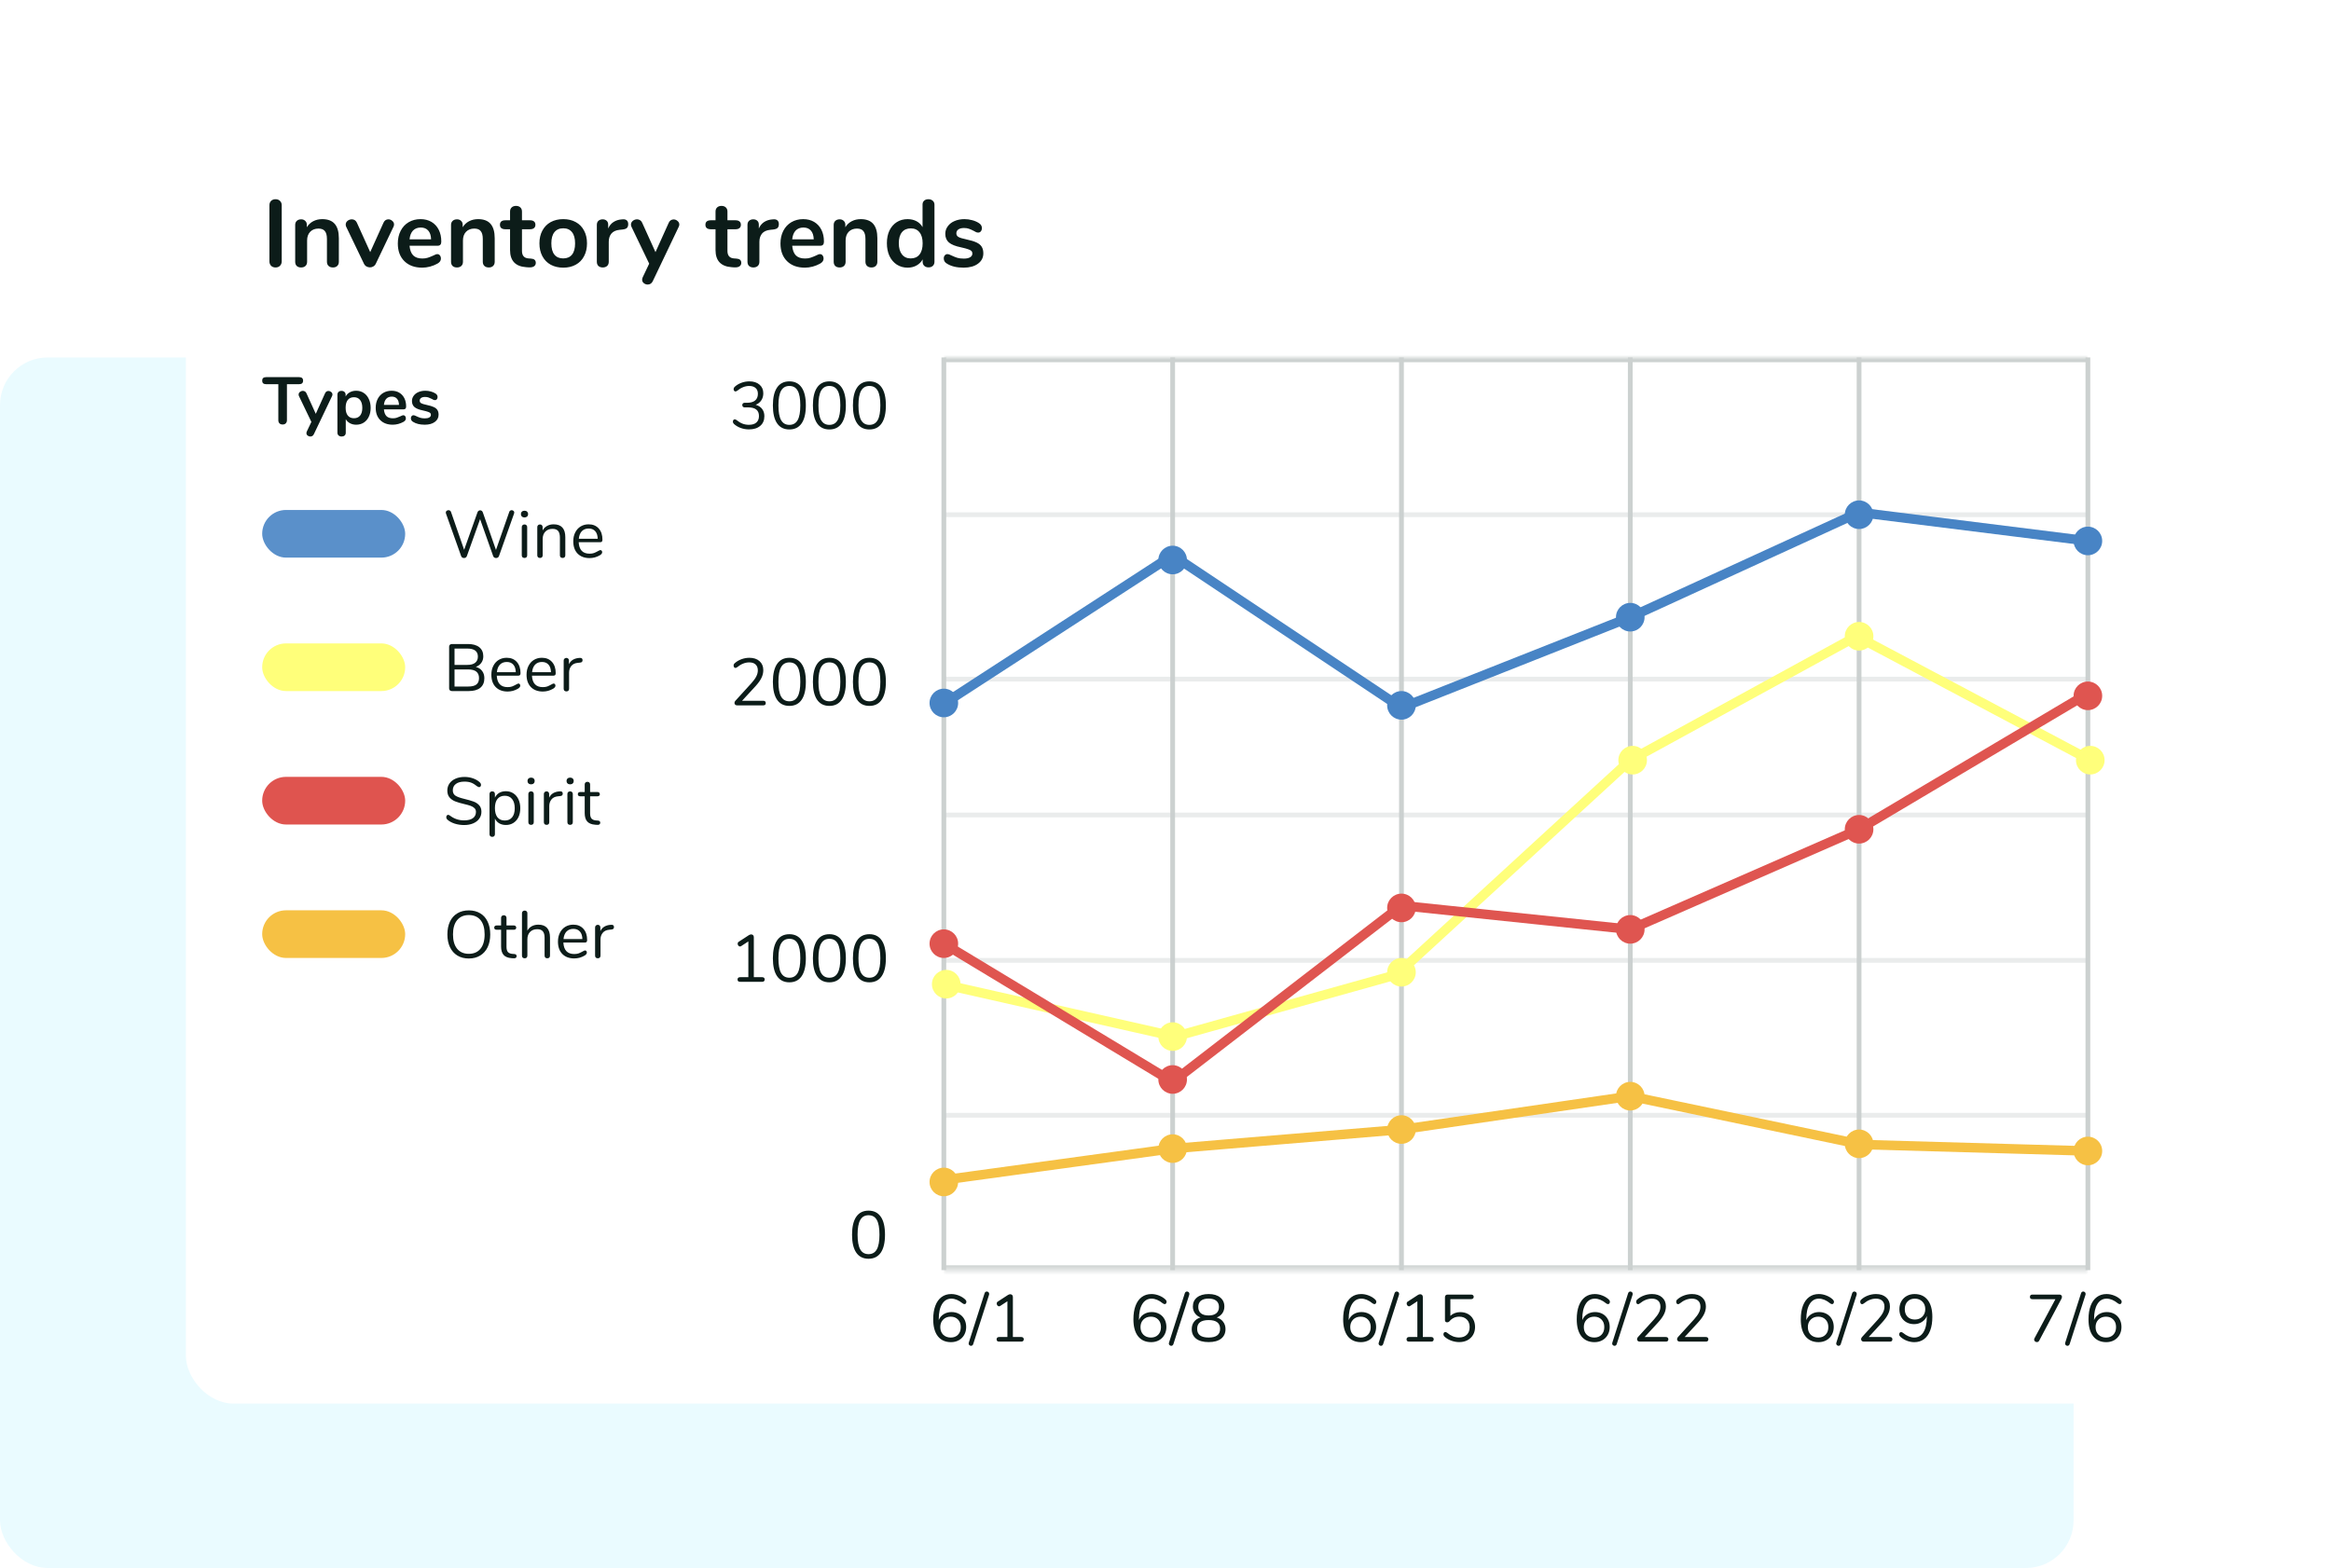 <svg width="489" height="329" viewBox="0 0 489 329" fill="none" xmlns="http://www.w3.org/2000/svg">
<rect y="75" width="435" height="254" rx="10" fill="#EAFBFF"/>
<g filter="url(#filter0_d_959_5357)">
<rect x="39" y="20" width="415" height="270.5" rx="10" fill="white"/>
<path d="M57.8 52.12C57.413 52.12 57.1 52 56.86 51.76C56.633 51.52 56.52 51.207 56.52 50.82V39.08C56.52 38.693 56.633 38.387 56.86 38.16C57.1 37.92 57.413 37.8 57.8 37.8C58.2 37.8 58.513 37.92 58.74 38.16C58.98 38.387 59.1 38.693 59.1 39.08V50.82C59.1 51.207 58.98 51.52 58.74 51.76C58.513 52 58.2 52.12 57.8 52.12ZM67.605 41.98C68.778 41.98 69.652 42.313 70.225 42.98C70.798 43.647 71.085 44.653 71.085 46V50.92C71.085 51.293 70.972 51.587 70.745 51.8C70.532 52.013 70.232 52.12 69.845 52.12C69.458 52.12 69.152 52.013 68.925 51.8C68.698 51.587 68.585 51.293 68.585 50.92V46.14C68.585 45.38 68.438 44.827 68.145 44.48C67.865 44.133 67.418 43.96 66.805 43.96C66.085 43.96 65.505 44.187 65.065 44.64C64.638 45.093 64.425 45.7 64.425 46.46V50.92C64.425 51.293 64.312 51.587 64.085 51.8C63.858 52.013 63.552 52.12 63.165 52.12C62.778 52.12 62.472 52.013 62.245 51.8C62.032 51.587 61.925 51.293 61.925 50.92V43.18C61.925 42.833 62.038 42.553 62.265 42.34C62.492 42.127 62.798 42.02 63.185 42.02C63.532 42.02 63.812 42.127 64.025 42.34C64.252 42.54 64.365 42.807 64.365 43.14V43.68C64.698 43.133 65.145 42.713 65.705 42.42C66.265 42.127 66.898 41.98 67.605 41.98ZM80.444 42.74C80.551 42.5 80.691 42.32 80.864 42.2C81.051 42.08 81.251 42.02 81.464 42.02C81.771 42.02 82.044 42.127 82.284 42.34C82.538 42.54 82.664 42.793 82.664 43.1C82.664 43.26 82.624 43.42 82.544 43.58L78.844 51.32C78.724 51.573 78.551 51.767 78.324 51.9C78.111 52.033 77.871 52.1 77.604 52.1C77.351 52.1 77.104 52.033 76.864 51.9C76.638 51.767 76.464 51.573 76.344 51.32L72.624 43.58C72.558 43.447 72.524 43.293 72.524 43.12C72.524 42.813 72.651 42.553 72.904 42.34C73.171 42.127 73.471 42.02 73.804 42.02C74.284 42.02 74.638 42.253 74.864 42.72L77.664 48.9L80.444 42.74ZM91.735 49.32C91.962 49.32 92.142 49.407 92.275 49.58C92.422 49.753 92.495 49.987 92.495 50.28C92.495 50.693 92.249 51.04 91.755 51.32C91.302 51.573 90.789 51.78 90.215 51.94C89.642 52.087 89.095 52.16 88.575 52.16C87.002 52.16 85.755 51.707 84.835 50.8C83.915 49.893 83.455 48.653 83.455 47.08C83.455 46.08 83.655 45.193 84.055 44.42C84.455 43.647 85.015 43.047 85.735 42.62C86.469 42.193 87.295 41.98 88.215 41.98C89.095 41.98 89.862 42.173 90.515 42.56C91.169 42.947 91.675 43.493 92.035 44.2C92.395 44.907 92.575 45.74 92.575 46.7C92.575 47.273 92.322 47.56 91.815 47.56H85.915C85.995 48.48 86.255 49.16 86.695 49.6C87.135 50.027 87.775 50.24 88.615 50.24C89.042 50.24 89.415 50.187 89.735 50.08C90.069 49.973 90.442 49.827 90.855 49.64C91.255 49.427 91.549 49.32 91.735 49.32ZM88.275 43.74C87.595 43.74 87.049 43.953 86.635 44.38C86.235 44.807 85.995 45.42 85.915 46.22H90.435C90.409 45.407 90.209 44.793 89.835 44.38C89.462 43.953 88.942 43.74 88.275 43.74ZM100.3 41.98C101.474 41.98 102.347 42.313 102.92 42.98C103.494 43.647 103.78 44.653 103.78 46V50.92C103.78 51.293 103.667 51.587 103.44 51.8C103.227 52.013 102.927 52.12 102.54 52.12C102.154 52.12 101.847 52.013 101.62 51.8C101.394 51.587 101.28 51.293 101.28 50.92V46.14C101.28 45.38 101.134 44.827 100.84 44.48C100.56 44.133 100.114 43.96 99.5 43.96C98.78 43.96 98.2 44.187 97.76 44.64C97.334 45.093 97.12 45.7 97.12 46.46V50.92C97.12 51.293 97.007 51.587 96.78 51.8C96.554 52.013 96.247 52.12 95.86 52.12C95.474 52.12 95.167 52.013 94.94 51.8C94.727 51.587 94.62 51.293 94.62 50.92V43.18C94.62 42.833 94.734 42.553 94.96 42.34C95.187 42.127 95.494 42.02 95.88 42.02C96.227 42.02 96.507 42.127 96.72 42.34C96.947 42.54 97.06 42.807 97.06 43.14V43.68C97.394 43.133 97.84 42.713 98.4 42.42C98.96 42.127 99.594 41.98 100.3 41.98ZM111.4 50.26C112.066 50.3 112.4 50.6 112.4 51.16C112.4 51.48 112.266 51.727 112 51.9C111.746 52.06 111.38 52.127 110.9 52.1L110.36 52.06C108.12 51.9 107 50.7 107 48.46V44.1H106C105.64 44.1 105.36 44.02 105.16 43.86C104.973 43.7 104.88 43.467 104.88 43.16C104.88 42.853 104.973 42.62 105.16 42.46C105.36 42.3 105.64 42.22 106 42.22H107V40.38C107 40.02 107.113 39.733 107.34 39.52C107.566 39.307 107.873 39.2 108.26 39.2C108.633 39.2 108.933 39.307 109.16 39.52C109.386 39.733 109.5 40.02 109.5 40.38V42.22H111.2C111.56 42.22 111.833 42.3 112.02 42.46C112.22 42.62 112.32 42.853 112.32 43.16C112.32 43.467 112.22 43.7 112.02 43.86C111.833 44.02 111.56 44.1 111.2 44.1H109.5V48.64C109.5 49.627 109.953 50.153 110.86 50.22L111.4 50.26ZM118.162 52.16C117.162 52.16 116.282 51.953 115.522 51.54C114.776 51.127 114.196 50.533 113.782 49.76C113.369 48.987 113.162 48.087 113.162 47.06C113.162 46.033 113.369 45.14 113.782 44.38C114.196 43.607 114.776 43.013 115.522 42.6C116.282 42.187 117.162 41.98 118.162 41.98C119.162 41.98 120.036 42.187 120.782 42.6C121.542 43.013 122.122 43.607 122.522 44.38C122.936 45.14 123.142 46.033 123.142 47.06C123.142 48.087 122.936 48.987 122.522 49.76C122.122 50.533 121.542 51.127 120.782 51.54C120.036 51.953 119.162 52.16 118.162 52.16ZM118.142 50.22C118.956 50.22 119.576 49.953 120.002 49.42C120.429 48.887 120.642 48.1 120.642 47.06C120.642 46.033 120.429 45.253 120.002 44.72C119.576 44.173 118.962 43.9 118.162 43.9C117.362 43.9 116.742 44.173 116.302 44.72C115.876 45.253 115.662 46.033 115.662 47.06C115.662 48.1 115.876 48.887 116.302 49.42C116.729 49.953 117.342 50.22 118.142 50.22ZM130.666 42.02C131.013 41.993 131.286 42.067 131.486 42.24C131.686 42.413 131.786 42.673 131.786 43.02C131.786 43.38 131.7 43.647 131.526 43.82C131.353 43.993 131.04 44.107 130.586 44.16L129.986 44.22C129.2 44.3 128.62 44.567 128.246 45.02C127.886 45.473 127.706 46.04 127.706 46.72V50.92C127.706 51.307 127.586 51.607 127.346 51.82C127.106 52.02 126.806 52.12 126.446 52.12C126.086 52.12 125.786 52.02 125.546 51.82C125.32 51.607 125.206 51.307 125.206 50.92V43.18C125.206 42.807 125.32 42.52 125.546 42.32C125.786 42.12 126.08 42.02 126.426 42.02C126.773 42.02 127.053 42.12 127.266 42.32C127.48 42.507 127.586 42.78 127.586 43.14V43.94C127.84 43.353 128.213 42.9 128.706 42.58C129.213 42.26 129.773 42.08 130.386 42.04L130.666 42.02ZM140.288 42.74C140.395 42.5 140.535 42.327 140.708 42.22C140.895 42.1 141.095 42.04 141.308 42.04C141.615 42.04 141.888 42.147 142.128 42.36C142.381 42.56 142.508 42.813 142.508 43.12C142.508 43.267 142.468 43.42 142.388 43.58L136.928 55.02C136.701 55.473 136.348 55.7 135.868 55.7C135.561 55.7 135.288 55.6 135.048 55.4C134.821 55.213 134.708 54.973 134.708 54.68C134.708 54.533 134.748 54.367 134.828 54.18L136.188 51.32L132.468 43.58C132.401 43.447 132.368 43.293 132.368 43.12C132.368 42.813 132.495 42.553 132.748 42.34C133.015 42.127 133.315 42.02 133.648 42.02C133.875 42.02 134.081 42.08 134.268 42.2C134.455 42.307 134.601 42.48 134.708 42.72L137.508 48.9L140.288 42.74ZM154.505 50.26C155.172 50.3 155.505 50.6 155.505 51.16C155.505 51.48 155.372 51.727 155.105 51.9C154.852 52.06 154.485 52.127 154.005 52.1L153.465 52.06C151.225 51.9 150.105 50.7 150.105 48.46V44.1H149.105C148.745 44.1 148.465 44.02 148.265 43.86C148.078 43.7 147.985 43.467 147.985 43.16C147.985 42.853 148.078 42.62 148.265 42.46C148.465 42.3 148.745 42.22 149.105 42.22H150.105V40.38C150.105 40.02 150.218 39.733 150.445 39.52C150.672 39.307 150.978 39.2 151.365 39.2C151.738 39.2 152.038 39.307 152.265 39.52C152.492 39.733 152.605 40.02 152.605 40.38V42.22H154.305C154.665 42.22 154.938 42.3 155.125 42.46C155.325 42.62 155.425 42.853 155.425 43.16C155.425 43.467 155.325 43.7 155.125 43.86C154.938 44.02 154.665 44.1 154.305 44.1H152.605V48.64C152.605 49.627 153.058 50.153 153.965 50.22L154.505 50.26ZM162.268 42.02C162.614 41.993 162.888 42.067 163.088 42.24C163.288 42.413 163.388 42.673 163.388 43.02C163.388 43.38 163.301 43.647 163.128 43.82C162.954 43.993 162.641 44.107 162.188 44.16L161.588 44.22C160.801 44.3 160.221 44.567 159.848 45.02C159.488 45.473 159.308 46.04 159.308 46.72V50.92C159.308 51.307 159.188 51.607 158.948 51.82C158.708 52.02 158.408 52.12 158.048 52.12C157.688 52.12 157.388 52.02 157.148 51.82C156.921 51.607 156.808 51.307 156.808 50.92V43.18C156.808 42.807 156.921 42.52 157.148 42.32C157.388 42.12 157.681 42.02 158.028 42.02C158.374 42.02 158.654 42.12 158.868 42.32C159.081 42.507 159.188 42.78 159.188 43.14V43.94C159.441 43.353 159.814 42.9 160.308 42.58C160.814 42.26 161.374 42.08 161.988 42.04L162.268 42.02ZM172.009 49.32C172.235 49.32 172.415 49.407 172.549 49.58C172.695 49.753 172.769 49.987 172.769 50.28C172.769 50.693 172.522 51.04 172.029 51.32C171.575 51.573 171.062 51.78 170.489 51.94C169.915 52.087 169.369 52.16 168.849 52.16C167.275 52.16 166.029 51.707 165.109 50.8C164.189 49.893 163.729 48.653 163.729 47.08C163.729 46.08 163.929 45.193 164.329 44.42C164.729 43.647 165.289 43.047 166.009 42.62C166.742 42.193 167.569 41.98 168.489 41.98C169.369 41.98 170.135 42.173 170.789 42.56C171.442 42.947 171.949 43.493 172.309 44.2C172.669 44.907 172.849 45.74 172.849 46.7C172.849 47.273 172.595 47.56 172.089 47.56H166.189C166.269 48.48 166.529 49.16 166.969 49.6C167.409 50.027 168.049 50.24 168.889 50.24C169.315 50.24 169.689 50.187 170.009 50.08C170.342 49.973 170.715 49.827 171.129 49.64C171.529 49.427 171.822 49.32 172.009 49.32ZM168.549 43.74C167.869 43.74 167.322 43.953 166.909 44.38C166.509 44.807 166.269 45.42 166.189 46.22H170.709C170.682 45.407 170.482 44.793 170.109 44.38C169.735 43.953 169.215 43.74 168.549 43.74ZM180.574 41.98C181.747 41.98 182.62 42.313 183.194 42.98C183.767 43.647 184.054 44.653 184.054 46V50.92C184.054 51.293 183.94 51.587 183.714 51.8C183.5 52.013 183.2 52.12 182.814 52.12C182.427 52.12 182.12 52.013 181.894 51.8C181.667 51.587 181.554 51.293 181.554 50.92V46.14C181.554 45.38 181.407 44.827 181.114 44.48C180.834 44.133 180.387 43.96 179.774 43.96C179.054 43.96 178.474 44.187 178.034 44.64C177.607 45.093 177.394 45.7 177.394 46.46V50.92C177.394 51.293 177.28 51.587 177.054 51.8C176.827 52.013 176.52 52.12 176.134 52.12C175.747 52.12 175.44 52.013 175.214 51.8C175 51.587 174.894 51.293 174.894 50.92V43.18C174.894 42.833 175.007 42.553 175.234 42.34C175.46 42.127 175.767 42.02 176.154 42.02C176.5 42.02 176.78 42.127 176.994 42.34C177.22 42.54 177.334 42.807 177.334 43.14V43.68C177.667 43.133 178.114 42.713 178.674 42.42C179.234 42.127 179.867 41.98 180.574 41.98ZM194.753 37.8C195.126 37.8 195.433 37.907 195.673 38.12C195.913 38.333 196.033 38.613 196.033 38.96V50.92C196.033 51.28 195.92 51.567 195.693 51.78C195.466 51.993 195.166 52.1 194.793 52.1C194.42 52.1 194.12 51.993 193.893 51.78C193.666 51.567 193.553 51.28 193.553 50.92V50.42C193.26 50.967 192.833 51.393 192.273 51.7C191.726 52.007 191.1 52.16 190.393 52.16C189.553 52.16 188.8 51.947 188.133 51.52C187.48 51.093 186.966 50.493 186.593 49.72C186.233 48.933 186.053 48.033 186.053 47.02C186.053 46.007 186.233 45.12 186.593 44.36C186.966 43.6 187.48 43.013 188.133 42.6C188.786 42.187 189.54 41.98 190.393 41.98C191.1 41.98 191.726 42.127 192.273 42.42C192.82 42.713 193.24 43.127 193.533 43.66V38.92C193.533 38.587 193.64 38.32 193.853 38.12C194.08 37.907 194.38 37.8 194.753 37.8ZM191.053 50.22C191.853 50.22 192.466 49.947 192.893 49.4C193.333 48.853 193.553 48.073 193.553 47.06C193.553 46.047 193.333 45.273 192.893 44.74C192.466 44.193 191.86 43.92 191.073 43.92C190.273 43.92 189.653 44.187 189.213 44.72C188.773 45.253 188.553 46.02 188.553 47.02C188.553 48.033 188.773 48.82 189.213 49.38C189.653 49.94 190.266 50.22 191.053 50.22ZM202.145 52.16C200.691 52.16 199.518 51.873 198.625 51.3C198.198 51.047 197.985 50.687 197.985 50.22C197.985 49.953 198.058 49.74 198.205 49.58C198.351 49.407 198.531 49.32 198.745 49.32C198.971 49.32 199.285 49.427 199.685 49.64C200.111 49.84 200.498 49.993 200.845 50.1C201.205 50.207 201.658 50.26 202.205 50.26C202.765 50.26 203.198 50.167 203.505 49.98C203.825 49.793 203.985 49.533 203.985 49.2C203.985 48.973 203.918 48.793 203.785 48.66C203.665 48.527 203.438 48.407 203.105 48.3C202.785 48.18 202.291 48.047 201.625 47.9C200.438 47.66 199.585 47.32 199.065 46.88C198.558 46.44 198.305 45.833 198.305 45.06C198.305 44.473 198.478 43.947 198.825 43.48C199.171 43 199.645 42.633 200.245 42.38C200.858 42.113 201.551 41.98 202.325 41.98C202.885 41.98 203.425 42.053 203.945 42.2C204.465 42.333 204.931 42.533 205.345 42.8C205.771 43.067 205.985 43.42 205.985 43.86C205.985 44.127 205.911 44.353 205.765 44.54C205.618 44.713 205.438 44.8 205.225 44.8C205.078 44.8 204.931 44.773 204.785 44.72C204.651 44.653 204.478 44.56 204.265 44.44C203.878 44.24 203.545 44.093 203.265 44C202.985 43.893 202.638 43.84 202.225 43.84C201.731 43.84 201.338 43.94 201.045 44.14C200.765 44.34 200.625 44.613 200.625 44.96C200.625 45.293 200.771 45.547 201.065 45.72C201.358 45.893 201.925 46.067 202.765 46.24C203.658 46.427 204.358 46.64 204.865 46.88C205.371 47.12 205.731 47.42 205.945 47.78C206.171 48.14 206.285 48.6 206.285 49.16C206.285 50.067 205.905 50.793 205.145 51.34C204.398 51.887 203.398 52.16 202.145 52.16Z" fill="#0C1C19"/>
<rect x="55" y="71" width="132" height="211.5" rx="6" fill="white"/>
<path d="M59.298 85.07C59.018 85.07 58.794 84.991 58.626 84.832C58.467 84.664 58.388 84.445 58.388 84.174V76.614H55.84C55.28 76.614 55 76.367 55 75.872C55 75.377 55.28 75.13 55.84 75.13H62.742C63.302 75.13 63.582 75.377 63.582 75.872C63.582 76.367 63.302 76.614 62.742 76.614H60.194V84.174C60.194 84.445 60.11 84.664 59.942 84.832C59.783 84.991 59.569 85.07 59.298 85.07ZM68.19 78.518C68.264 78.35 68.362 78.229 68.484 78.154C68.615 78.07 68.754 78.028 68.904 78.028C69.118 78.028 69.31 78.103 69.478 78.252C69.655 78.392 69.744 78.569 69.744 78.784C69.744 78.887 69.716 78.994 69.66 79.106L65.838 87.114C65.679 87.431 65.432 87.59 65.096 87.59C64.881 87.59 64.69 87.52 64.522 87.38C64.363 87.249 64.284 87.081 64.284 86.876C64.284 86.773 64.312 86.657 64.368 86.526L65.32 84.524L62.716 79.106C62.669 79.013 62.646 78.905 62.646 78.784C62.646 78.569 62.734 78.387 62.912 78.238C63.099 78.089 63.309 78.014 63.542 78.014C63.7 78.014 63.845 78.056 63.976 78.14C64.106 78.215 64.209 78.336 64.284 78.504L66.244 82.83L68.19 78.518ZM74.719 77.986C75.307 77.986 75.83 78.135 76.287 78.434C76.754 78.733 77.113 79.157 77.365 79.708C77.626 80.249 77.757 80.875 77.757 81.584C77.757 82.293 77.626 82.914 77.365 83.446C77.113 83.978 76.758 84.389 76.301 84.678C75.844 84.967 75.316 85.112 74.719 85.112C74.234 85.112 73.8 85.009 73.417 84.804C73.034 84.599 72.74 84.314 72.535 83.95V86.806C72.535 87.049 72.456 87.24 72.297 87.38C72.138 87.52 71.928 87.59 71.667 87.59C71.406 87.59 71.191 87.515 71.023 87.366C70.864 87.217 70.785 87.021 70.785 86.778V78.84C70.785 78.588 70.86 78.387 71.009 78.238C71.168 78.089 71.378 78.014 71.639 78.014C71.9 78.014 72.11 78.089 72.269 78.238C72.428 78.387 72.507 78.588 72.507 78.84V79.19C72.712 78.807 73.006 78.513 73.389 78.308C73.781 78.093 74.224 77.986 74.719 77.986ZM74.257 83.754C74.808 83.754 75.237 83.567 75.545 83.194C75.853 82.811 76.007 82.275 76.007 81.584C76.007 80.875 75.853 80.324 75.545 79.932C75.237 79.54 74.808 79.344 74.257 79.344C73.697 79.344 73.263 79.535 72.955 79.918C72.656 80.301 72.507 80.847 72.507 81.556C72.507 82.256 72.656 82.797 72.955 83.18C73.263 83.563 73.697 83.754 74.257 83.754ZM84.611 83.124C84.77 83.124 84.896 83.185 84.989 83.306C85.092 83.427 85.143 83.591 85.143 83.796C85.143 84.085 84.971 84.328 84.625 84.524C84.308 84.701 83.948 84.846 83.547 84.958C83.146 85.061 82.763 85.112 82.399 85.112C81.298 85.112 80.425 84.795 79.781 84.16C79.137 83.525 78.815 82.657 78.815 81.556C78.815 80.856 78.955 80.235 79.235 79.694C79.515 79.153 79.907 78.733 80.411 78.434C80.924 78.135 81.503 77.986 82.147 77.986C82.763 77.986 83.3 78.121 83.757 78.392C84.215 78.663 84.569 79.045 84.821 79.54C85.073 80.035 85.199 80.618 85.199 81.29C85.199 81.691 85.022 81.892 84.667 81.892H80.537C80.593 82.536 80.775 83.012 81.083 83.32C81.391 83.619 81.839 83.768 82.427 83.768C82.726 83.768 82.987 83.731 83.211 83.656C83.445 83.581 83.706 83.479 83.995 83.348C84.275 83.199 84.481 83.124 84.611 83.124ZM82.189 79.218C81.713 79.218 81.331 79.367 81.041 79.666C80.761 79.965 80.593 80.394 80.537 80.954H83.701C83.683 80.385 83.543 79.955 83.281 79.666C83.02 79.367 82.656 79.218 82.189 79.218ZM89.109 85.112C88.091 85.112 87.27 84.911 86.645 84.51C86.346 84.333 86.197 84.081 86.197 83.754C86.197 83.567 86.248 83.418 86.351 83.306C86.453 83.185 86.579 83.124 86.729 83.124C86.887 83.124 87.107 83.199 87.387 83.348C87.685 83.488 87.956 83.595 88.199 83.67C88.451 83.745 88.768 83.782 89.151 83.782C89.543 83.782 89.846 83.717 90.061 83.586C90.285 83.455 90.397 83.273 90.397 83.04C90.397 82.881 90.35 82.755 90.257 82.662C90.173 82.569 90.014 82.485 89.781 82.41C89.557 82.326 89.211 82.233 88.745 82.13C87.914 81.962 87.317 81.724 86.953 81.416C86.598 81.108 86.421 80.683 86.421 80.142C86.421 79.731 86.542 79.363 86.785 79.036C87.027 78.7 87.359 78.443 87.779 78.266C88.208 78.079 88.693 77.986 89.235 77.986C89.627 77.986 90.005 78.037 90.369 78.14C90.733 78.233 91.059 78.373 91.349 78.56C91.647 78.747 91.797 78.994 91.797 79.302C91.797 79.489 91.745 79.647 91.643 79.778C91.54 79.899 91.414 79.96 91.265 79.96C91.162 79.96 91.059 79.941 90.957 79.904C90.863 79.857 90.742 79.792 90.593 79.708C90.322 79.568 90.089 79.465 89.893 79.4C89.697 79.325 89.454 79.288 89.165 79.288C88.819 79.288 88.544 79.358 88.339 79.498C88.143 79.638 88.045 79.829 88.045 80.072C88.045 80.305 88.147 80.483 88.353 80.604C88.558 80.725 88.955 80.847 89.543 80.968C90.168 81.099 90.658 81.248 91.013 81.416C91.367 81.584 91.619 81.794 91.769 82.046C91.927 82.298 92.007 82.62 92.007 83.012C92.007 83.647 91.741 84.155 91.209 84.538C90.686 84.921 89.986 85.112 89.109 85.112Z" fill="#0C1C19"/>
<rect opacity="0.9" x="55" y="103" width="30" height="10" rx="5" fill="#4884C5"/>
<path d="M106.832 103.41C106.869 103.289 106.935 103.2 107.028 103.144C107.121 103.079 107.224 103.046 107.336 103.046C107.485 103.046 107.611 103.093 107.714 103.186C107.826 103.27 107.882 103.387 107.882 103.536C107.882 103.601 107.868 103.676 107.84 103.76L104.676 112.678C104.629 112.809 104.55 112.911 104.438 112.986C104.326 113.051 104.2 113.084 104.06 113.084C103.929 113.084 103.808 113.051 103.696 112.986C103.584 112.911 103.505 112.809 103.458 112.678L100.714 104.922L97.942 112.678C97.895 112.809 97.816 112.911 97.704 112.986C97.592 113.051 97.471 113.084 97.34 113.084C97.209 113.084 97.088 113.051 96.976 112.986C96.864 112.911 96.785 112.809 96.738 112.678L93.56 103.76C93.532 103.685 93.518 103.615 93.518 103.55C93.518 103.401 93.574 103.279 93.686 103.186C93.807 103.093 93.943 103.046 94.092 103.046C94.204 103.046 94.307 103.079 94.4 103.144C94.503 103.2 94.573 103.289 94.61 103.41L97.368 111.362L100.168 103.494C100.215 103.354 100.289 103.251 100.392 103.186C100.495 103.111 100.607 103.074 100.728 103.074C100.849 103.074 100.961 103.111 101.064 103.186C101.167 103.261 101.241 103.368 101.288 103.508L104.046 111.39L106.832 103.41ZM110.032 113.07C109.864 113.07 109.724 113.023 109.612 112.93C109.51 112.827 109.458 112.687 109.458 112.51V106.602C109.458 106.425 109.51 106.289 109.612 106.196C109.724 106.093 109.864 106.042 110.032 106.042C110.2 106.042 110.336 106.093 110.438 106.196C110.541 106.289 110.592 106.425 110.592 106.602V112.51C110.592 112.697 110.541 112.837 110.438 112.93C110.336 113.023 110.2 113.07 110.032 113.07ZM110.032 104.572C109.808 104.572 109.626 104.507 109.486 104.376C109.346 104.245 109.276 104.073 109.276 103.858C109.276 103.653 109.346 103.485 109.486 103.354C109.626 103.223 109.808 103.158 110.032 103.158C110.256 103.158 110.438 103.223 110.578 103.354C110.718 103.485 110.788 103.653 110.788 103.858C110.788 104.073 110.718 104.245 110.578 104.376C110.438 104.507 110.256 104.572 110.032 104.572ZM116.142 106.014C117.775 106.014 118.592 106.915 118.592 108.716V112.51C118.592 112.687 118.541 112.827 118.438 112.93C118.345 113.023 118.209 113.07 118.032 113.07C117.855 113.07 117.715 113.023 117.612 112.93C117.509 112.827 117.458 112.687 117.458 112.51V108.786C117.458 108.151 117.332 107.689 117.08 107.4C116.837 107.111 116.445 106.966 115.904 106.966C115.279 106.966 114.779 107.157 114.406 107.54C114.033 107.923 113.846 108.441 113.846 109.094V112.51C113.846 112.687 113.795 112.827 113.692 112.93C113.599 113.023 113.463 113.07 113.286 113.07C113.109 113.07 112.969 113.023 112.866 112.93C112.763 112.827 112.712 112.687 112.712 112.51V106.602C112.712 106.434 112.763 106.299 112.866 106.196C112.969 106.093 113.109 106.042 113.286 106.042C113.454 106.042 113.585 106.093 113.678 106.196C113.781 106.299 113.832 106.429 113.832 106.588V107.302C114.056 106.882 114.369 106.565 114.77 106.35C115.171 106.126 115.629 106.014 116.142 106.014ZM125.947 111.418C126.05 111.418 126.138 111.46 126.213 111.544C126.288 111.628 126.325 111.735 126.325 111.866C126.325 112.099 126.162 112.314 125.835 112.51C125.499 112.706 125.144 112.855 124.771 112.958C124.398 113.051 124.034 113.098 123.679 113.098C122.624 113.098 121.789 112.785 121.173 112.16C120.566 111.535 120.263 110.671 120.263 109.57C120.263 108.87 120.398 108.254 120.669 107.722C120.94 107.181 121.318 106.761 121.803 106.462C122.298 106.163 122.858 106.014 123.483 106.014C124.37 106.014 125.074 106.303 125.597 106.882C126.12 107.461 126.381 108.245 126.381 109.234C126.381 109.421 126.344 109.556 126.269 109.64C126.194 109.724 126.073 109.766 125.905 109.766H121.397C121.481 111.371 122.242 112.174 123.679 112.174C124.043 112.174 124.356 112.127 124.617 112.034C124.878 111.931 125.158 111.796 125.457 111.628C125.7 111.488 125.863 111.418 125.947 111.418ZM123.497 106.896C122.9 106.896 122.419 107.083 122.055 107.456C121.7 107.829 121.49 108.357 121.425 109.038H125.387C125.368 108.347 125.196 107.82 124.869 107.456C124.542 107.083 124.085 106.896 123.497 106.896Z" fill="#0C1C19"/>
<rect opacity="0.9" x="55" y="131" width="30" height="10" rx="5" fill="#FFFF6C"/>
<path d="M99.818 135.932C100.387 136.081 100.826 136.361 101.134 136.772C101.451 137.183 101.61 137.696 101.61 138.312C101.61 139.18 101.325 139.847 100.756 140.314C100.187 140.771 99.379 141 98.334 141H94.806C94.629 141 94.484 140.949 94.372 140.846C94.269 140.743 94.218 140.608 94.218 140.44V131.69C94.218 131.522 94.269 131.387 94.372 131.284C94.484 131.181 94.629 131.13 94.806 131.13H98.18C99.197 131.13 99.986 131.354 100.546 131.802C101.106 132.25 101.386 132.885 101.386 133.706C101.386 134.238 101.246 134.695 100.966 135.078C100.695 135.461 100.313 135.745 99.818 135.932ZM95.352 135.512H98.012C98.749 135.512 99.305 135.363 99.678 135.064C100.061 134.765 100.252 134.331 100.252 133.762C100.252 132.642 99.505 132.082 98.012 132.082H95.352V135.512ZM98.222 140.048C98.997 140.048 99.566 139.908 99.93 139.628C100.303 139.339 100.49 138.891 100.49 138.284C100.49 137.071 99.734 136.464 98.222 136.464H95.352V140.048H98.222ZM108.762 139.418C108.864 139.418 108.953 139.46 109.028 139.544C109.102 139.628 109.14 139.735 109.14 139.866C109.14 140.099 108.976 140.314 108.65 140.51C108.314 140.706 107.959 140.855 107.586 140.958C107.212 141.051 106.848 141.098 106.494 141.098C105.439 141.098 104.604 140.785 103.988 140.16C103.381 139.535 103.078 138.671 103.078 137.57C103.078 136.87 103.213 136.254 103.484 135.722C103.754 135.181 104.132 134.761 104.618 134.462C105.112 134.163 105.672 134.014 106.298 134.014C107.184 134.014 107.889 134.303 108.412 134.882C108.934 135.461 109.196 136.245 109.196 137.234C109.196 137.421 109.158 137.556 109.084 137.64C109.009 137.724 108.888 137.766 108.72 137.766H104.212C104.296 139.371 105.056 140.174 106.494 140.174C106.858 140.174 107.17 140.127 107.432 140.034C107.693 139.931 107.973 139.796 108.272 139.628C108.514 139.488 108.678 139.418 108.762 139.418ZM106.312 134.896C105.714 134.896 105.234 135.083 104.87 135.456C104.515 135.829 104.305 136.357 104.24 137.038H108.202C108.183 136.347 108.01 135.82 107.684 135.456C107.357 135.083 106.9 134.896 106.312 134.896ZM116.144 139.418C116.247 139.418 116.336 139.46 116.41 139.544C116.485 139.628 116.522 139.735 116.522 139.866C116.522 140.099 116.359 140.314 116.032 140.51C115.696 140.706 115.342 140.855 114.968 140.958C114.595 141.051 114.231 141.098 113.876 141.098C112.822 141.098 111.986 140.785 111.37 140.16C110.764 139.535 110.46 138.671 110.46 137.57C110.46 136.87 110.596 136.254 110.866 135.722C111.137 135.181 111.515 134.761 112 134.462C112.495 134.163 113.055 134.014 113.68 134.014C114.567 134.014 115.272 134.303 115.794 134.882C116.317 135.461 116.578 136.245 116.578 137.234C116.578 137.421 116.541 137.556 116.466 137.64C116.392 137.724 116.27 137.766 116.102 137.766H111.594C111.678 139.371 112.439 140.174 113.876 140.174C114.24 140.174 114.553 140.127 114.814 140.034C115.076 139.931 115.356 139.796 115.654 139.628C115.897 139.488 116.06 139.418 116.144 139.418ZM113.694 134.896C113.097 134.896 112.616 135.083 112.252 135.456C111.898 135.829 111.688 136.357 111.622 137.038H115.584C115.566 136.347 115.393 135.82 115.066 135.456C114.74 135.083 114.282 134.896 113.694 134.896ZM121.623 134.042C122.015 134.014 122.211 134.173 122.211 134.518C122.211 134.667 122.169 134.789 122.085 134.882C122.001 134.966 121.857 135.017 121.651 135.036L121.231 135.078C120.606 135.134 120.139 135.358 119.831 135.75C119.533 136.133 119.383 136.585 119.383 137.108V140.51C119.383 140.697 119.332 140.837 119.229 140.93C119.127 141.023 118.991 141.07 118.823 141.07C118.655 141.07 118.515 141.023 118.403 140.93C118.301 140.827 118.249 140.687 118.249 140.51V134.602C118.249 134.425 118.305 134.289 118.417 134.196C118.529 134.093 118.665 134.042 118.823 134.042C118.973 134.042 119.099 134.093 119.201 134.196C119.304 134.289 119.355 134.42 119.355 134.588V135.372C119.551 134.961 119.827 134.649 120.181 134.434C120.545 134.219 120.961 134.093 121.427 134.056L121.623 134.042Z" fill="#0C1C19"/>
<rect opacity="0.9" x="55" y="159" width="30" height="10" rx="5" fill="#DC423C"/>
<path d="M97.368 169.112C96.668 169.112 95.996 169.009 95.352 168.804C94.717 168.589 94.209 168.305 93.826 167.95C93.686 167.819 93.616 167.656 93.616 167.46C93.616 167.329 93.653 167.217 93.728 167.124C93.803 167.021 93.891 166.97 93.994 166.97C94.115 166.97 94.246 167.021 94.386 167.124C95.254 167.796 96.243 168.132 97.354 168.132C98.157 168.132 98.773 167.978 99.202 167.67C99.631 167.362 99.846 166.923 99.846 166.354C99.846 166.027 99.743 165.766 99.538 165.57C99.333 165.365 99.062 165.201 98.726 165.08C98.39 164.959 97.937 164.833 97.368 164.702C96.603 164.525 95.973 164.338 95.478 164.142C94.993 163.946 94.596 163.666 94.288 163.302C93.989 162.938 93.84 162.462 93.84 161.874C93.84 161.314 93.989 160.819 94.288 160.39C94.596 159.951 95.021 159.615 95.562 159.382C96.113 159.139 96.738 159.018 97.438 159.018C98.091 159.018 98.698 159.121 99.258 159.326C99.827 159.522 100.303 159.807 100.686 160.18C100.835 160.329 100.91 160.493 100.91 160.67C100.91 160.801 100.873 160.917 100.798 161.02C100.723 161.113 100.635 161.16 100.532 161.16C100.429 161.16 100.294 161.109 100.126 161.006C99.669 160.633 99.244 160.371 98.852 160.222C98.46 160.073 97.989 159.998 97.438 159.998C96.663 159.998 96.061 160.161 95.632 160.488C95.203 160.805 94.988 161.253 94.988 161.832C94.988 162.327 95.175 162.7 95.548 162.952C95.931 163.195 96.514 163.409 97.298 163.596C98.147 163.801 98.815 163.993 99.3 164.17C99.785 164.338 100.187 164.595 100.504 164.94C100.831 165.285 100.994 165.747 100.994 166.326C100.994 166.877 100.84 167.362 100.532 167.782C100.233 168.202 99.809 168.529 99.258 168.762C98.707 168.995 98.077 169.112 97.368 169.112ZM106.121 162.014C106.718 162.014 107.245 162.163 107.703 162.462C108.16 162.761 108.515 163.181 108.767 163.722C109.019 164.254 109.145 164.875 109.145 165.584C109.145 166.293 109.019 166.914 108.767 167.446C108.515 167.969 108.16 168.375 107.703 168.664C107.255 168.953 106.727 169.098 106.121 169.098C105.589 169.098 105.122 168.981 104.721 168.748C104.329 168.515 104.03 168.183 103.825 167.754V171.044C103.825 171.212 103.773 171.343 103.671 171.436C103.577 171.539 103.442 171.59 103.265 171.59C103.087 171.59 102.947 171.539 102.845 171.436C102.742 171.333 102.691 171.203 102.691 171.044V162.602C102.691 162.434 102.742 162.299 102.845 162.196C102.947 162.093 103.087 162.042 103.265 162.042C103.442 162.042 103.577 162.093 103.671 162.196C103.773 162.299 103.825 162.434 103.825 162.602V163.358C104.03 162.929 104.329 162.597 104.721 162.364C105.122 162.131 105.589 162.014 106.121 162.014ZM105.897 168.16C106.559 168.16 107.073 167.936 107.437 167.488C107.801 167.04 107.983 166.405 107.983 165.584C107.983 164.763 107.801 164.123 107.437 163.666C107.073 163.199 106.559 162.966 105.897 162.966C105.234 162.966 104.721 163.19 104.357 163.638C104.002 164.086 103.825 164.725 103.825 165.556C103.825 166.387 104.002 167.031 104.357 167.488C104.721 167.936 105.234 168.16 105.897 168.16ZM111.413 169.07C111.245 169.07 111.105 169.023 110.993 168.93C110.89 168.827 110.839 168.687 110.839 168.51V162.602C110.839 162.425 110.89 162.289 110.993 162.196C111.105 162.093 111.245 162.042 111.413 162.042C111.581 162.042 111.716 162.093 111.819 162.196C111.922 162.289 111.973 162.425 111.973 162.602V168.51C111.973 168.697 111.922 168.837 111.819 168.93C111.716 169.023 111.581 169.07 111.413 169.07ZM111.413 160.572C111.189 160.572 111.007 160.507 110.867 160.376C110.727 160.245 110.657 160.073 110.657 159.858C110.657 159.653 110.727 159.485 110.867 159.354C111.007 159.223 111.189 159.158 111.413 159.158C111.637 159.158 111.819 159.223 111.959 159.354C112.099 159.485 112.169 159.653 112.169 159.858C112.169 160.073 112.099 160.245 111.959 160.376C111.819 160.507 111.637 160.572 111.413 160.572ZM117.467 162.042C117.859 162.014 118.055 162.173 118.055 162.518C118.055 162.667 118.013 162.789 117.929 162.882C117.845 162.966 117.7 163.017 117.495 163.036L117.075 163.078C116.45 163.134 115.983 163.358 115.675 163.75C115.376 164.133 115.227 164.585 115.227 165.108V168.51C115.227 168.697 115.176 168.837 115.073 168.93C114.97 169.023 114.835 169.07 114.667 169.07C114.499 169.07 114.359 169.023 114.247 168.93C114.144 168.827 114.093 168.687 114.093 168.51V162.602C114.093 162.425 114.149 162.289 114.261 162.196C114.373 162.093 114.508 162.042 114.667 162.042C114.816 162.042 114.942 162.093 115.045 162.196C115.148 162.289 115.199 162.42 115.199 162.588V163.372C115.395 162.961 115.67 162.649 116.025 162.434C116.389 162.219 116.804 162.093 117.271 162.056L117.467 162.042ZM119.603 169.07C119.435 169.07 119.295 169.023 119.183 168.93C119.08 168.827 119.029 168.687 119.029 168.51V162.602C119.029 162.425 119.08 162.289 119.183 162.196C119.295 162.093 119.435 162.042 119.603 162.042C119.771 162.042 119.906 162.093 120.009 162.196C120.111 162.289 120.163 162.425 120.163 162.602V168.51C120.163 168.697 120.111 168.837 120.009 168.93C119.906 169.023 119.771 169.07 119.603 169.07ZM119.603 160.572C119.379 160.572 119.197 160.507 119.057 160.376C118.917 160.245 118.847 160.073 118.847 159.858C118.847 159.653 118.917 159.485 119.057 159.354C119.197 159.223 119.379 159.158 119.603 159.158C119.827 159.158 120.009 159.223 120.149 159.354C120.289 159.485 120.359 159.653 120.359 159.858C120.359 160.073 120.289 160.245 120.149 160.376C120.009 160.507 119.827 160.572 119.603 160.572ZM125.432 168.174C125.759 168.202 125.922 168.351 125.922 168.622C125.922 168.781 125.862 168.902 125.74 168.986C125.628 169.061 125.456 169.089 125.222 169.07L124.844 169.042C124.098 168.986 123.547 168.762 123.192 168.37C122.838 167.978 122.66 167.385 122.66 166.592V163.078H121.722C121.564 163.078 121.438 163.041 121.344 162.966C121.26 162.882 121.218 162.775 121.218 162.644C121.218 162.504 121.26 162.392 121.344 162.308C121.438 162.224 121.564 162.182 121.722 162.182H122.66V160.6C122.66 160.423 122.712 160.287 122.814 160.194C122.917 160.091 123.057 160.04 123.234 160.04C123.402 160.04 123.538 160.091 123.64 160.194C123.743 160.287 123.794 160.423 123.794 160.6V162.182H125.348C125.498 162.182 125.614 162.224 125.698 162.308C125.792 162.392 125.838 162.504 125.838 162.644C125.838 162.775 125.792 162.882 125.698 162.966C125.614 163.041 125.498 163.078 125.348 163.078H123.794V166.648C123.794 167.161 123.897 167.535 124.102 167.768C124.317 167.992 124.634 168.118 125.054 168.146L125.432 168.174Z" fill="#0C1C19"/>
<rect x="55" y="187" width="30" height="10" rx="5" fill="#F6C144"/>
<path d="M98.348 197.112C97.433 197.112 96.635 196.907 95.954 196.496C95.282 196.085 94.764 195.502 94.4 194.746C94.036 193.99 93.854 193.099 93.854 192.072C93.854 191.036 94.031 190.14 94.386 189.384C94.75 188.619 95.268 188.035 95.94 187.634C96.621 187.223 97.424 187.018 98.348 187.018C99.272 187.018 100.07 187.223 100.742 187.634C101.423 188.035 101.941 188.619 102.296 189.384C102.66 190.14 102.842 191.031 102.842 192.058C102.842 193.085 102.66 193.981 102.296 194.746C101.932 195.502 101.409 196.085 100.728 196.496C100.056 196.907 99.263 197.112 98.348 197.112ZM98.348 196.132C99.393 196.132 100.205 195.782 100.784 195.082C101.372 194.373 101.666 193.365 101.666 192.058C101.666 190.751 101.377 189.748 100.798 189.048C100.219 188.348 99.403 187.998 98.348 187.998C97.303 187.998 96.486 188.353 95.898 189.062C95.319 189.762 95.03 190.761 95.03 192.058C95.03 193.355 95.319 194.359 95.898 195.068C96.486 195.777 97.303 196.132 98.348 196.132ZM107.891 196.174C108.218 196.202 108.381 196.351 108.381 196.622C108.381 196.781 108.321 196.902 108.199 196.986C108.087 197.061 107.915 197.089 107.681 197.07L107.303 197.042C106.557 196.986 106.006 196.762 105.651 196.37C105.297 195.978 105.119 195.385 105.119 194.592V191.078H104.181C104.023 191.078 103.897 191.041 103.803 190.966C103.719 190.882 103.677 190.775 103.677 190.644C103.677 190.504 103.719 190.392 103.803 190.308C103.897 190.224 104.023 190.182 104.181 190.182H105.119V188.6C105.119 188.423 105.171 188.287 105.273 188.194C105.376 188.091 105.516 188.04 105.693 188.04C105.861 188.04 105.997 188.091 106.099 188.194C106.202 188.287 106.253 188.423 106.253 188.6V190.182H107.807C107.957 190.182 108.073 190.224 108.157 190.308C108.251 190.392 108.297 190.504 108.297 190.644C108.297 190.775 108.251 190.882 108.157 190.966C108.073 191.041 107.957 191.078 107.807 191.078H106.253V194.648C106.253 195.161 106.356 195.535 106.561 195.768C106.776 195.992 107.093 196.118 107.513 196.146L107.891 196.174ZM112.943 190.014C113.746 190.014 114.353 190.243 114.763 190.7C115.174 191.148 115.379 191.82 115.379 192.716V196.51C115.379 196.687 115.328 196.827 115.225 196.93C115.123 197.023 114.987 197.07 114.819 197.07C114.642 197.07 114.502 197.023 114.399 196.93C114.297 196.827 114.245 196.687 114.245 196.51V192.744C114.245 192.137 114.119 191.689 113.867 191.4C113.625 191.111 113.233 190.966 112.691 190.966C112.066 190.966 111.567 191.157 111.193 191.54C110.82 191.923 110.633 192.441 110.633 193.094V196.51C110.633 196.687 110.582 196.827 110.479 196.93C110.386 197.023 110.251 197.07 110.073 197.07C109.896 197.07 109.756 197.023 109.653 196.93C109.551 196.827 109.499 196.687 109.499 196.51V187.606C109.499 187.447 109.551 187.317 109.653 187.214C109.765 187.111 109.905 187.06 110.073 187.06C110.251 187.06 110.386 187.111 110.479 187.214C110.582 187.307 110.633 187.438 110.633 187.606V191.274C110.857 190.863 111.17 190.551 111.571 190.336C111.973 190.121 112.43 190.014 112.943 190.014ZM122.734 195.418C122.837 195.418 122.926 195.46 123 195.544C123.075 195.628 123.112 195.735 123.112 195.866C123.112 196.099 122.949 196.314 122.622 196.51C122.286 196.706 121.932 196.855 121.558 196.958C121.185 197.051 120.821 197.098 120.466 197.098C119.412 197.098 118.576 196.785 117.96 196.16C117.354 195.535 117.05 194.671 117.05 193.57C117.05 192.87 117.186 192.254 117.456 191.722C117.727 191.181 118.105 190.761 118.59 190.462C119.085 190.163 119.645 190.014 120.27 190.014C121.157 190.014 121.862 190.303 122.384 190.882C122.907 191.461 123.168 192.245 123.168 193.234C123.168 193.421 123.131 193.556 123.056 193.64C122.982 193.724 122.86 193.766 122.692 193.766H118.184C118.268 195.371 119.029 196.174 120.466 196.174C120.83 196.174 121.143 196.127 121.404 196.034C121.666 195.931 121.946 195.796 122.244 195.628C122.487 195.488 122.65 195.418 122.734 195.418ZM120.284 190.896C119.687 190.896 119.206 191.083 118.842 191.456C118.488 191.829 118.278 192.357 118.212 193.038H122.174C122.156 192.347 121.983 191.82 121.656 191.456C121.33 191.083 120.872 190.896 120.284 190.896ZM128.213 190.042C128.605 190.014 128.801 190.173 128.801 190.518C128.801 190.667 128.759 190.789 128.675 190.882C128.591 190.966 128.446 191.017 128.241 191.036L127.821 191.078C127.196 191.134 126.729 191.358 126.421 191.75C126.122 192.133 125.973 192.585 125.973 193.108V196.51C125.973 196.697 125.922 196.837 125.819 196.93C125.716 197.023 125.581 197.07 125.413 197.07C125.245 197.07 125.105 197.023 124.993 196.93C124.89 196.827 124.839 196.687 124.839 196.51V190.602C124.839 190.425 124.895 190.289 125.007 190.196C125.119 190.093 125.254 190.042 125.413 190.042C125.562 190.042 125.688 190.093 125.791 190.196C125.894 190.289 125.945 190.42 125.945 190.588V191.372C126.141 190.961 126.416 190.649 126.771 190.434C127.135 190.219 127.55 190.093 128.017 190.056L128.213 190.042Z" fill="#0C1C19"/>
<path d="M158.516 80.932C159.113 81.1 159.566 81.389 159.874 81.8C160.191 82.211 160.35 82.719 160.35 83.326C160.35 84.185 160.061 84.861 159.482 85.356C158.903 85.851 158.115 86.098 157.116 86.098C156.509 86.098 155.926 85.995 155.366 85.79C154.815 85.585 154.349 85.305 153.966 84.95C153.817 84.81 153.742 84.651 153.742 84.474C153.742 84.334 153.779 84.217 153.854 84.124C153.929 84.031 154.017 83.984 154.12 83.984C154.251 83.984 154.381 84.035 154.512 84.138C154.941 84.483 155.361 84.735 155.772 84.894C156.183 85.053 156.626 85.132 157.102 85.132C157.793 85.132 158.315 84.973 158.67 84.656C159.034 84.339 159.216 83.881 159.216 83.284C159.216 82.08 158.46 81.478 156.948 81.478H156.206C156.057 81.478 155.935 81.431 155.842 81.338C155.758 81.235 155.716 81.119 155.716 80.988C155.716 80.857 155.758 80.745 155.842 80.652C155.935 80.559 156.057 80.512 156.206 80.512H156.724C157.452 80.512 158.012 80.353 158.404 80.036C158.796 79.709 158.992 79.243 158.992 78.636C158.992 78.104 158.833 77.698 158.516 77.418C158.199 77.129 157.751 76.984 157.172 76.984C156.733 76.984 156.309 77.068 155.898 77.236C155.487 77.395 155.077 77.642 154.666 77.978C154.535 78.081 154.405 78.132 154.274 78.132C154.171 78.132 154.083 78.085 154.008 77.992C153.933 77.899 153.896 77.782 153.896 77.642C153.896 77.465 153.971 77.306 154.12 77.166C154.503 76.811 154.965 76.531 155.506 76.326C156.057 76.121 156.621 76.018 157.2 76.018C158.096 76.018 158.805 76.247 159.328 76.704C159.86 77.152 160.126 77.759 160.126 78.524C160.126 79.093 159.981 79.593 159.692 80.022C159.412 80.442 159.02 80.745 158.516 80.932ZM165.595 86.112C164.465 86.112 163.607 85.683 163.019 84.824C162.431 83.965 162.137 82.715 162.137 81.072C162.137 79.42 162.431 78.165 163.019 77.306C163.607 76.447 164.465 76.018 165.595 76.018C166.724 76.018 167.583 76.447 168.171 77.306C168.759 78.155 169.053 79.406 169.053 81.058C169.053 82.71 168.759 83.965 168.171 84.824C167.583 85.683 166.724 86.112 165.595 86.112ZM165.595 85.146C166.379 85.146 166.957 84.815 167.331 84.152C167.704 83.489 167.891 82.458 167.891 81.058C167.891 79.649 167.704 78.617 167.331 77.964C166.967 77.311 166.388 76.984 165.595 76.984C164.811 76.984 164.232 77.315 163.859 77.978C163.485 78.631 163.299 79.658 163.299 81.058C163.299 82.458 163.485 83.489 163.859 84.152C164.232 84.815 164.811 85.146 165.595 85.146ZM173.989 86.112C172.86 86.112 172.001 85.683 171.413 84.824C170.825 83.965 170.531 82.715 170.531 81.072C170.531 79.42 170.825 78.165 171.413 77.306C172.001 76.447 172.86 76.018 173.989 76.018C175.118 76.018 175.977 76.447 176.565 77.306C177.153 78.155 177.447 79.406 177.447 81.058C177.447 82.71 177.153 83.965 176.565 84.824C175.977 85.683 175.118 86.112 173.989 86.112ZM173.989 85.146C174.773 85.146 175.352 84.815 175.725 84.152C176.098 83.489 176.285 82.458 176.285 81.058C176.285 79.649 176.098 78.617 175.725 77.964C175.361 77.311 174.782 76.984 173.989 76.984C173.205 76.984 172.626 77.315 172.253 77.978C171.88 78.631 171.693 79.658 171.693 81.058C171.693 82.458 171.88 83.489 172.253 84.152C172.626 84.815 173.205 85.146 173.989 85.146ZM182.384 86.112C181.254 86.112 180.396 85.683 179.808 84.824C179.22 83.965 178.926 82.715 178.926 81.072C178.926 79.42 179.22 78.165 179.808 77.306C180.396 76.447 181.254 76.018 182.384 76.018C183.513 76.018 184.372 76.447 184.96 77.306C185.548 78.155 185.842 79.406 185.842 81.058C185.842 82.71 185.548 83.965 184.96 84.824C184.372 85.683 183.513 86.112 182.384 86.112ZM182.384 85.146C183.168 85.146 183.746 84.815 184.12 84.152C184.493 83.489 184.68 82.458 184.68 81.058C184.68 79.649 184.493 78.617 184.12 77.964C183.756 77.311 183.177 76.984 182.384 76.984C181.6 76.984 181.021 77.315 180.648 77.978C180.274 78.631 180.088 79.658 180.088 81.058C180.088 82.458 180.274 83.489 180.648 84.152C181.021 84.815 181.6 85.146 182.384 85.146Z" fill="#0C1C19"/>
<path d="M160.112 143.034C160.28 143.034 160.411 143.076 160.504 143.16C160.597 143.244 160.644 143.361 160.644 143.51C160.644 143.837 160.467 144 160.112 144H154.624C154.465 144 154.335 143.953 154.232 143.86C154.129 143.757 154.078 143.636 154.078 143.496C154.078 143.319 154.143 143.165 154.274 143.034L157.648 139.324C158.115 138.801 158.451 138.335 158.656 137.924C158.871 137.504 158.978 137.084 158.978 136.664C158.978 136.123 158.819 135.707 158.502 135.418C158.194 135.129 157.755 134.984 157.186 134.984C156.738 134.984 156.309 135.068 155.898 135.236C155.487 135.395 155.077 135.642 154.666 135.978C154.526 136.09 154.395 136.146 154.274 136.146C154.171 136.146 154.083 136.099 154.008 136.006C153.933 135.903 153.896 135.782 153.896 135.642C153.896 135.446 153.971 135.287 154.12 135.166C154.503 134.811 154.969 134.531 155.52 134.326C156.071 134.121 156.635 134.018 157.214 134.018C158.101 134.018 158.805 134.251 159.328 134.718C159.86 135.185 160.126 135.815 160.126 136.608C160.126 137.177 159.995 137.723 159.734 138.246C159.482 138.769 159.062 139.352 158.474 139.996L155.674 143.034H160.112ZM165.595 144.112C164.465 144.112 163.607 143.683 163.019 142.824C162.431 141.965 162.137 140.715 162.137 139.072C162.137 137.42 162.431 136.165 163.019 135.306C163.607 134.447 164.465 134.018 165.595 134.018C166.724 134.018 167.583 134.447 168.171 135.306C168.759 136.155 169.053 137.406 169.053 139.058C169.053 140.71 168.759 141.965 168.171 142.824C167.583 143.683 166.724 144.112 165.595 144.112ZM165.595 143.146C166.379 143.146 166.957 142.815 167.331 142.152C167.704 141.489 167.891 140.458 167.891 139.058C167.891 137.649 167.704 136.617 167.331 135.964C166.967 135.311 166.388 134.984 165.595 134.984C164.811 134.984 164.232 135.315 163.859 135.978C163.485 136.631 163.299 137.658 163.299 139.058C163.299 140.458 163.485 141.489 163.859 142.152C164.232 142.815 164.811 143.146 165.595 143.146ZM173.989 144.112C172.86 144.112 172.001 143.683 171.413 142.824C170.825 141.965 170.531 140.715 170.531 139.072C170.531 137.42 170.825 136.165 171.413 135.306C172.001 134.447 172.86 134.018 173.989 134.018C175.118 134.018 175.977 134.447 176.565 135.306C177.153 136.155 177.447 137.406 177.447 139.058C177.447 140.71 177.153 141.965 176.565 142.824C175.977 143.683 175.118 144.112 173.989 144.112ZM173.989 143.146C174.773 143.146 175.352 142.815 175.725 142.152C176.098 141.489 176.285 140.458 176.285 139.058C176.285 137.649 176.098 136.617 175.725 135.964C175.361 135.311 174.782 134.984 173.989 134.984C173.205 134.984 172.626 135.315 172.253 135.978C171.88 136.631 171.693 137.658 171.693 139.058C171.693 140.458 171.88 141.489 172.253 142.152C172.626 142.815 173.205 143.146 173.989 143.146ZM182.384 144.112C181.254 144.112 180.396 143.683 179.808 142.824C179.22 141.965 178.926 140.715 178.926 139.072C178.926 137.42 179.22 136.165 179.808 135.306C180.396 134.447 181.254 134.018 182.384 134.018C183.513 134.018 184.372 134.447 184.96 135.306C185.548 136.155 185.842 137.406 185.842 139.058C185.842 140.71 185.548 141.965 184.96 142.824C184.372 143.683 183.513 144.112 182.384 144.112ZM182.384 143.146C183.168 143.146 183.746 142.815 184.12 142.152C184.493 141.489 184.68 140.458 184.68 139.058C184.68 137.649 184.493 136.617 184.12 135.964C183.756 135.311 183.177 134.984 182.384 134.984C181.6 134.984 181.021 135.315 180.648 135.978C180.274 136.631 180.088 137.658 180.088 139.058C180.088 140.458 180.274 141.489 180.648 142.152C181.021 142.815 181.6 143.146 182.384 143.146Z" fill="#0C1C19"/>
<path d="M159.888 201.034C160.056 201.034 160.187 201.076 160.28 201.16C160.373 201.244 160.42 201.361 160.42 201.51C160.42 201.669 160.373 201.79 160.28 201.874C160.196 201.958 160.065 202 159.888 202H155.254C155.077 202 154.941 201.958 154.848 201.874C154.764 201.79 154.722 201.669 154.722 201.51C154.722 201.361 154.769 201.244 154.862 201.16C154.955 201.076 155.086 201.034 155.254 201.034H156.99V193.53L155.464 194.524C155.389 194.571 155.315 194.594 155.24 194.594C155.109 194.594 154.993 194.533 154.89 194.412C154.797 194.291 154.75 194.16 154.75 194.02C154.75 193.824 154.825 193.684 154.974 193.6L157.102 192.214C157.261 192.111 157.424 192.06 157.592 192.06C157.751 192.06 157.881 192.111 157.984 192.214C158.087 192.317 158.138 192.461 158.138 192.648V201.034H159.888ZM165.595 202.112C164.465 202.112 163.607 201.683 163.019 200.824C162.431 199.965 162.137 198.715 162.137 197.072C162.137 195.42 162.431 194.165 163.019 193.306C163.607 192.447 164.465 192.018 165.595 192.018C166.724 192.018 167.583 192.447 168.171 193.306C168.759 194.155 169.053 195.406 169.053 197.058C169.053 198.71 168.759 199.965 168.171 200.824C167.583 201.683 166.724 202.112 165.595 202.112ZM165.595 201.146C166.379 201.146 166.957 200.815 167.331 200.152C167.704 199.489 167.891 198.458 167.891 197.058C167.891 195.649 167.704 194.617 167.331 193.964C166.967 193.311 166.388 192.984 165.595 192.984C164.811 192.984 164.232 193.315 163.859 193.978C163.485 194.631 163.299 195.658 163.299 197.058C163.299 198.458 163.485 199.489 163.859 200.152C164.232 200.815 164.811 201.146 165.595 201.146ZM173.989 202.112C172.86 202.112 172.001 201.683 171.413 200.824C170.825 199.965 170.531 198.715 170.531 197.072C170.531 195.42 170.825 194.165 171.413 193.306C172.001 192.447 172.86 192.018 173.989 192.018C175.118 192.018 175.977 192.447 176.565 193.306C177.153 194.155 177.447 195.406 177.447 197.058C177.447 198.71 177.153 199.965 176.565 200.824C175.977 201.683 175.118 202.112 173.989 202.112ZM173.989 201.146C174.773 201.146 175.352 200.815 175.725 200.152C176.098 199.489 176.285 198.458 176.285 197.058C176.285 195.649 176.098 194.617 175.725 193.964C175.361 193.311 174.782 192.984 173.989 192.984C173.205 192.984 172.626 193.315 172.253 193.978C171.88 194.631 171.693 195.658 171.693 197.058C171.693 198.458 171.88 199.489 172.253 200.152C172.626 200.815 173.205 201.146 173.989 201.146ZM182.384 202.112C181.254 202.112 180.396 201.683 179.808 200.824C179.22 199.965 178.926 198.715 178.926 197.072C178.926 195.42 179.22 194.165 179.808 193.306C180.396 192.447 181.254 192.018 182.384 192.018C183.513 192.018 184.372 192.447 184.96 193.306C185.548 194.155 185.842 195.406 185.842 197.058C185.842 198.71 185.548 199.965 184.96 200.824C184.372 201.683 183.513 202.112 182.384 202.112ZM182.384 201.146C183.168 201.146 183.746 200.815 184.12 200.152C184.493 199.489 184.68 198.458 184.68 197.058C184.68 195.649 184.493 194.617 184.12 193.964C183.756 193.311 183.177 192.984 182.384 192.984C181.6 192.984 181.021 193.315 180.648 193.978C180.274 194.631 180.088 195.658 180.088 197.058C180.088 198.458 180.274 199.489 180.648 200.152C181.021 200.815 181.6 201.146 182.384 201.146Z" fill="#0C1C19"/>
<path d="M182.2 260.112C181.071 260.112 180.212 259.683 179.624 258.824C179.036 257.965 178.742 256.715 178.742 255.072C178.742 253.42 179.036 252.165 179.624 251.306C180.212 250.447 181.071 250.018 182.2 250.018C183.329 250.018 184.188 250.447 184.776 251.306C185.364 252.155 185.658 253.406 185.658 255.058C185.658 256.71 185.364 257.965 184.776 258.824C184.188 259.683 183.329 260.112 182.2 260.112ZM182.2 259.146C182.984 259.146 183.563 258.815 183.936 258.152C184.309 257.489 184.496 256.458 184.496 255.058C184.496 253.649 184.309 252.617 183.936 251.964C183.572 251.311 182.993 250.984 182.2 250.984C181.416 250.984 180.837 251.315 180.464 251.978C180.091 252.631 179.904 253.658 179.904 255.058C179.904 256.458 180.091 257.489 180.464 258.152C180.837 258.815 181.416 259.146 182.2 259.146Z" fill="#0C1C19"/>
<mask id="path-26-inside-1_959_5357" fill="white">
<path d="M198 71H438V262.5H198V71Z"/>
</mask>
<path d="M198 71H438V262.5H198V71Z" fill="white"/>
<path d="M198 72H438V70H198V72ZM438 261.5H198V263.5H438V261.5Z" fill="#CCD1D0" mask="url(#path-26-inside-1_959_5357)"/>
<path d="M198 71V262.5" stroke="#CCD1D0"/>
<path d="M246 71V262.5" stroke="#CCD1D0"/>
<path d="M294 71V262.5" stroke="#CCD1D0"/>
<path d="M342 71V262.5" stroke="#CCD1D0"/>
<path d="M390 71V262.5" stroke="#CCD1D0"/>
<path d="M438 71V262.5" stroke="#CCD1D0"/>
<path opacity="0.4" d="M438 197.5H198" stroke="#CCD1D0"/>
<path opacity="0.4" d="M438 230H198" stroke="#CCD1D0"/>
<path opacity="0.4" d="M438 138.5H198" stroke="#CCD1D0"/>
<path opacity="0.4" d="M438 104H198" stroke="#CCD1D0"/>
<path opacity="0.4" d="M438 167H198" stroke="#CCD1D0"/>
<path d="M199 143L246 112.5L294 144.5L342 125.5L390 103.5L438 109.5" stroke="#4884C5" stroke-width="2"/>
<path d="M200 203L246.5 213.5L293 200.5L342 155.5L389.5 129.5L438.5 155.5" stroke="#FFFF7B" stroke-width="2"/>
<path d="M198.5 243.5L246 237L294 233L342 226L390.43 236.147L438 237.5" stroke="#F6C144" stroke-width="2"/>
<path d="M198 194L246 223L294 186L342 191L390 170L438 141.5" stroke="#DF5550" stroke-width="2"/>
<circle cx="198" cy="143.5" r="3" fill="#4884C5"/>
<circle cx="246" cy="113.5" r="3" fill="#4884C5"/>
<circle cx="294" cy="144" r="3" fill="#4884C5"/>
<circle cx="342" cy="125.5" r="3" fill="#4884C5"/>
<circle cx="390" cy="104" r="3" fill="#4884C5"/>
<circle cx="438" cy="109.5" r="3" fill="#4884C5"/>
<circle cx="198.5" cy="202.5" r="3" fill="#FFFF7B"/>
<circle cx="246" cy="213.5" r="3" fill="#FFFF7B"/>
<circle cx="294" cy="200" r="3" fill="#FFFF7B"/>
<circle cx="390" cy="129.5" r="3" fill="#FFFF7B"/>
<circle cx="342.5" cy="155.5" r="3" fill="#FFFF7B"/>
<circle cx="438.5" cy="155.5" r="3" fill="#FFFF7B"/>
<circle cx="198" cy="194" r="3" fill="#DF5550"/>
<circle cx="246" cy="222.5" r="3" fill="#DF5550"/>
<circle cx="294" cy="186.5" r="3" fill="#DF5550"/>
<circle cx="390" cy="170" r="3" fill="#DF5550"/>
<circle cx="342" cy="191" r="3" fill="#DF5550"/>
<circle cx="438" cy="142" r="3" fill="#DF5550"/>
<circle cx="198" cy="244" r="3" fill="#F6C144"/>
<circle cx="246" cy="237" r="3" fill="#F6C144"/>
<circle cx="294" cy="233" r="3" fill="#F6C144"/>
<circle cx="342" cy="226" r="3" fill="#F6C144"/>
<circle cx="390" cy="236" r="3" fill="#F6C144"/>
<circle cx="438" cy="237.5" r="3" fill="#F6C144"/>
<path d="M199.606 271.298C200.203 271.298 200.735 271.429 201.202 271.69C201.669 271.951 202.033 272.32 202.294 272.796C202.555 273.272 202.686 273.818 202.686 274.434C202.686 275.041 202.551 275.587 202.28 276.072C202.009 276.557 201.631 276.935 201.146 277.206C200.661 277.477 200.115 277.612 199.508 277.612C198.313 277.612 197.389 277.197 196.736 276.366C196.092 275.535 195.77 274.35 195.77 272.81C195.77 271.709 195.919 270.761 196.218 269.968C196.517 269.175 196.951 268.568 197.52 268.148C198.089 267.728 198.766 267.518 199.55 267.518C200.082 267.518 200.609 267.621 201.132 267.826C201.664 268.031 202.117 268.311 202.49 268.666C202.649 268.815 202.728 268.974 202.728 269.142C202.728 269.282 202.691 269.399 202.616 269.492C202.541 269.585 202.453 269.632 202.35 269.632C202.219 269.632 202.084 269.581 201.944 269.478C201.132 268.815 200.343 268.484 199.578 268.484C198.747 268.484 198.099 268.862 197.632 269.618C197.165 270.374 196.932 271.433 196.932 272.796V272.978C197.147 272.455 197.492 272.045 197.968 271.746C198.453 271.447 198.999 271.298 199.606 271.298ZM199.452 276.646C200.087 276.646 200.595 276.445 200.978 276.044C201.361 275.643 201.552 275.111 201.552 274.448C201.552 273.785 201.356 273.258 200.964 272.866C200.581 272.465 200.073 272.264 199.438 272.264C198.794 272.264 198.267 272.469 197.856 272.88C197.455 273.281 197.254 273.804 197.254 274.448C197.254 275.101 197.455 275.633 197.856 276.044C198.267 276.445 198.799 276.646 199.452 276.646ZM204.165 278.004C204.128 278.125 204.067 278.219 203.983 278.284C203.899 278.349 203.806 278.382 203.703 278.382C203.572 278.382 203.456 278.335 203.353 278.242C203.25 278.149 203.199 278.032 203.199 277.892C203.199 277.836 203.213 277.771 203.241 277.696L206.545 267.364C206.582 267.243 206.643 267.149 206.727 267.084C206.811 267.019 206.904 266.986 207.007 266.986C207.138 266.986 207.254 267.033 207.357 267.126C207.46 267.219 207.511 267.341 207.511 267.49C207.511 267.518 207.502 267.579 207.483 267.672L204.165 278.004ZM214.234 276.534C214.402 276.534 214.532 276.576 214.626 276.66C214.719 276.744 214.766 276.861 214.766 277.01C214.766 277.169 214.719 277.29 214.626 277.374C214.542 277.458 214.411 277.5 214.234 277.5H209.6C209.422 277.5 209.287 277.458 209.194 277.374C209.11 277.29 209.068 277.169 209.068 277.01C209.068 276.861 209.114 276.744 209.208 276.66C209.301 276.576 209.432 276.534 209.6 276.534H211.336V269.03L209.81 270.024C209.735 270.071 209.66 270.094 209.586 270.094C209.455 270.094 209.338 270.033 209.236 269.912C209.142 269.791 209.096 269.66 209.096 269.52C209.096 269.324 209.17 269.184 209.32 269.1L211.448 267.714C211.606 267.611 211.77 267.56 211.938 267.56C212.096 267.56 212.227 267.611 212.33 267.714C212.432 267.817 212.484 267.961 212.484 268.148V276.534H214.234Z" fill="#0C1C19"/>
<path d="M241.606 271.298C242.203 271.298 242.735 271.429 243.202 271.69C243.669 271.951 244.033 272.32 244.294 272.796C244.555 273.272 244.686 273.818 244.686 274.434C244.686 275.041 244.551 275.587 244.28 276.072C244.009 276.557 243.631 276.935 243.146 277.206C242.661 277.477 242.115 277.612 241.508 277.612C240.313 277.612 239.389 277.197 238.736 276.366C238.092 275.535 237.77 274.35 237.77 272.81C237.77 271.709 237.919 270.761 238.218 269.968C238.517 269.175 238.951 268.568 239.52 268.148C240.089 267.728 240.766 267.518 241.55 267.518C242.082 267.518 242.609 267.621 243.132 267.826C243.664 268.031 244.117 268.311 244.49 268.666C244.649 268.815 244.728 268.974 244.728 269.142C244.728 269.282 244.691 269.399 244.616 269.492C244.541 269.585 244.453 269.632 244.35 269.632C244.219 269.632 244.084 269.581 243.944 269.478C243.132 268.815 242.343 268.484 241.578 268.484C240.747 268.484 240.099 268.862 239.632 269.618C239.165 270.374 238.932 271.433 238.932 272.796V272.978C239.147 272.455 239.492 272.045 239.968 271.746C240.453 271.447 240.999 271.298 241.606 271.298ZM241.452 276.646C242.087 276.646 242.595 276.445 242.978 276.044C243.361 275.643 243.552 275.111 243.552 274.448C243.552 273.785 243.356 273.258 242.964 272.866C242.581 272.465 242.073 272.264 241.438 272.264C240.794 272.264 240.267 272.469 239.856 272.88C239.455 273.281 239.254 273.804 239.254 274.448C239.254 275.101 239.455 275.633 239.856 276.044C240.267 276.445 240.799 276.646 241.452 276.646ZM246.165 278.004C246.128 278.125 246.067 278.219 245.983 278.284C245.899 278.349 245.806 278.382 245.703 278.382C245.572 278.382 245.456 278.335 245.353 278.242C245.25 278.149 245.199 278.032 245.199 277.892C245.199 277.836 245.213 277.771 245.241 277.696L248.545 267.364C248.582 267.243 248.643 267.149 248.727 267.084C248.811 267.019 248.904 266.986 249.007 266.986C249.138 266.986 249.254 267.033 249.357 267.126C249.46 267.219 249.511 267.341 249.511 267.49C249.511 267.518 249.502 267.579 249.483 267.672L246.165 278.004ZM255.254 272.432C255.832 272.609 256.28 272.913 256.598 273.342C256.924 273.771 257.088 274.285 257.088 274.882C257.088 275.731 256.78 276.399 256.164 276.884C255.548 277.36 254.675 277.598 253.546 277.598C252.416 277.598 251.544 277.36 250.928 276.884C250.312 276.399 250.004 275.731 250.004 274.882C250.004 274.275 250.167 273.757 250.494 273.328C250.82 272.899 251.273 272.6 251.852 272.432C251.357 272.245 250.965 271.951 250.676 271.55C250.386 271.149 250.242 270.677 250.242 270.136C250.242 269.333 250.531 268.699 251.11 268.232C251.698 267.756 252.51 267.518 253.546 267.518C254.582 267.518 255.389 267.756 255.968 268.232C256.556 268.699 256.85 269.333 256.85 270.136C256.85 270.677 256.705 271.153 256.416 271.564C256.126 271.965 255.739 272.255 255.254 272.432ZM251.376 270.22C251.376 270.799 251.558 271.242 251.922 271.55C252.295 271.858 252.836 272.012 253.546 272.012C254.255 272.012 254.792 271.858 255.156 271.55C255.529 271.242 255.716 270.799 255.716 270.22C255.716 269.669 255.529 269.24 255.156 268.932C254.792 268.624 254.255 268.47 253.546 268.47C252.836 268.47 252.295 268.624 251.922 268.932C251.558 269.24 251.376 269.669 251.376 270.22ZM253.546 276.646C255.151 276.646 255.954 276.035 255.954 274.812C255.954 273.589 255.151 272.978 253.546 272.978C251.94 272.978 251.138 273.589 251.138 274.812C251.138 276.035 251.94 276.646 253.546 276.646Z" fill="#0C1C19"/>
<path d="M285.606 271.298C286.203 271.298 286.735 271.429 287.202 271.69C287.669 271.951 288.033 272.32 288.294 272.796C288.555 273.272 288.686 273.818 288.686 274.434C288.686 275.041 288.551 275.587 288.28 276.072C288.009 276.557 287.631 276.935 287.146 277.206C286.661 277.477 286.115 277.612 285.508 277.612C284.313 277.612 283.389 277.197 282.736 276.366C282.092 275.535 281.77 274.35 281.77 272.81C281.77 271.709 281.919 270.761 282.218 269.968C282.517 269.175 282.951 268.568 283.52 268.148C284.089 267.728 284.766 267.518 285.55 267.518C286.082 267.518 286.609 267.621 287.132 267.826C287.664 268.031 288.117 268.311 288.49 268.666C288.649 268.815 288.728 268.974 288.728 269.142C288.728 269.282 288.691 269.399 288.616 269.492C288.541 269.585 288.453 269.632 288.35 269.632C288.219 269.632 288.084 269.581 287.944 269.478C287.132 268.815 286.343 268.484 285.578 268.484C284.747 268.484 284.099 268.862 283.632 269.618C283.165 270.374 282.932 271.433 282.932 272.796V272.978C283.147 272.455 283.492 272.045 283.968 271.746C284.453 271.447 284.999 271.298 285.606 271.298ZM285.452 276.646C286.087 276.646 286.595 276.445 286.978 276.044C287.361 275.643 287.552 275.111 287.552 274.448C287.552 273.785 287.356 273.258 286.964 272.866C286.581 272.465 286.073 272.264 285.438 272.264C284.794 272.264 284.267 272.469 283.856 272.88C283.455 273.281 283.254 273.804 283.254 274.448C283.254 275.101 283.455 275.633 283.856 276.044C284.267 276.445 284.799 276.646 285.452 276.646ZM290.165 278.004C290.128 278.125 290.067 278.219 289.983 278.284C289.899 278.349 289.806 278.382 289.703 278.382C289.572 278.382 289.456 278.335 289.353 278.242C289.25 278.149 289.199 278.032 289.199 277.892C289.199 277.836 289.213 277.771 289.241 277.696L292.545 267.364C292.582 267.243 292.643 267.149 292.727 267.084C292.811 267.019 292.904 266.986 293.007 266.986C293.138 266.986 293.254 267.033 293.357 267.126C293.46 267.219 293.511 267.341 293.511 267.49C293.511 267.518 293.502 267.579 293.483 267.672L290.165 278.004ZM300.234 276.534C300.402 276.534 300.532 276.576 300.626 276.66C300.719 276.744 300.766 276.861 300.766 277.01C300.766 277.169 300.719 277.29 300.626 277.374C300.542 277.458 300.411 277.5 300.234 277.5H295.6C295.422 277.5 295.287 277.458 295.194 277.374C295.11 277.29 295.068 277.169 295.068 277.01C295.068 276.861 295.114 276.744 295.208 276.66C295.301 276.576 295.432 276.534 295.6 276.534H297.336V269.03L295.81 270.024C295.735 270.071 295.66 270.094 295.586 270.094C295.455 270.094 295.338 270.033 295.236 269.912C295.142 269.791 295.096 269.66 295.096 269.52C295.096 269.324 295.17 269.184 295.32 269.1L297.448 267.714C297.606 267.611 297.77 267.56 297.938 267.56C298.096 267.56 298.227 267.611 298.33 267.714C298.432 267.817 298.484 267.961 298.484 268.148V276.534H300.234ZM306.318 271.312C306.944 271.312 307.49 271.443 307.956 271.704C308.432 271.965 308.796 272.334 309.048 272.81C309.31 273.277 309.44 273.818 309.44 274.434C309.44 275.05 309.3 275.601 309.02 276.086C308.74 276.562 308.348 276.935 307.844 277.206C307.35 277.467 306.776 277.598 306.122 277.598C305.544 277.598 304.979 277.495 304.428 277.29C303.878 277.085 303.411 276.805 303.028 276.45C302.879 276.31 302.804 276.151 302.804 275.974C302.804 275.834 302.842 275.717 302.916 275.624C302.991 275.531 303.08 275.484 303.182 275.484C303.313 275.484 303.444 275.535 303.574 275.638C303.985 275.974 304.396 276.226 304.806 276.394C305.217 276.553 305.646 276.632 306.094 276.632C306.785 276.632 307.326 276.436 307.718 276.044C308.11 275.652 308.306 275.12 308.306 274.448C308.306 273.795 308.11 273.267 307.718 272.866C307.326 272.465 306.799 272.264 306.136 272.264C305.287 272.264 304.596 272.591 304.064 273.244C303.934 273.384 303.775 273.454 303.588 273.454C303.458 273.454 303.346 273.417 303.252 273.342C303.168 273.258 303.126 273.146 303.126 273.006V268.176C303.126 268.017 303.173 267.887 303.266 267.784C303.369 267.681 303.509 267.63 303.686 267.63H308.614C308.782 267.63 308.913 267.672 309.006 267.756C309.109 267.84 309.16 267.957 309.16 268.106C309.16 268.255 309.109 268.372 309.006 268.456C308.913 268.54 308.782 268.582 308.614 268.582H304.26V272.096C304.522 271.844 304.825 271.653 305.17 271.522C305.525 271.382 305.908 271.312 306.318 271.312Z" fill="#0C1C19"/>
<path d="M334.606 271.298C335.203 271.298 335.735 271.429 336.202 271.69C336.669 271.951 337.033 272.32 337.294 272.796C337.555 273.272 337.686 273.818 337.686 274.434C337.686 275.041 337.551 275.587 337.28 276.072C337.009 276.557 336.631 276.935 336.146 277.206C335.661 277.477 335.115 277.612 334.508 277.612C333.313 277.612 332.389 277.197 331.736 276.366C331.092 275.535 330.77 274.35 330.77 272.81C330.77 271.709 330.919 270.761 331.218 269.968C331.517 269.175 331.951 268.568 332.52 268.148C333.089 267.728 333.766 267.518 334.55 267.518C335.082 267.518 335.609 267.621 336.132 267.826C336.664 268.031 337.117 268.311 337.49 268.666C337.649 268.815 337.728 268.974 337.728 269.142C337.728 269.282 337.691 269.399 337.616 269.492C337.541 269.585 337.453 269.632 337.35 269.632C337.219 269.632 337.084 269.581 336.944 269.478C336.132 268.815 335.343 268.484 334.578 268.484C333.747 268.484 333.099 268.862 332.632 269.618C332.165 270.374 331.932 271.433 331.932 272.796V272.978C332.147 272.455 332.492 272.045 332.968 271.746C333.453 271.447 333.999 271.298 334.606 271.298ZM334.452 276.646C335.087 276.646 335.595 276.445 335.978 276.044C336.361 275.643 336.552 275.111 336.552 274.448C336.552 273.785 336.356 273.258 335.964 272.866C335.581 272.465 335.073 272.264 334.438 272.264C333.794 272.264 333.267 272.469 332.856 272.88C332.455 273.281 332.254 273.804 332.254 274.448C332.254 275.101 332.455 275.633 332.856 276.044C333.267 276.445 333.799 276.646 334.452 276.646ZM339.165 278.004C339.128 278.125 339.067 278.219 338.983 278.284C338.899 278.349 338.806 278.382 338.703 278.382C338.572 278.382 338.456 278.335 338.353 278.242C338.25 278.149 338.199 278.032 338.199 277.892C338.199 277.836 338.213 277.771 338.241 277.696L341.545 267.364C341.582 267.243 341.643 267.149 341.727 267.084C341.811 267.019 341.904 266.986 342.007 266.986C342.138 266.986 342.254 267.033 342.357 267.126C342.46 267.219 342.511 267.341 342.511 267.49C342.511 267.518 342.502 267.579 342.483 267.672L339.165 278.004ZM349.458 276.534C349.626 276.534 349.756 276.576 349.85 276.66C349.943 276.744 349.99 276.861 349.99 277.01C349.99 277.337 349.812 277.5 349.458 277.5H343.97C343.811 277.5 343.68 277.453 343.578 277.36C343.475 277.257 343.424 277.136 343.424 276.996C343.424 276.819 343.489 276.665 343.62 276.534L346.994 272.824C347.46 272.301 347.796 271.835 348.002 271.424C348.216 271.004 348.324 270.584 348.324 270.164C348.324 269.623 348.165 269.207 347.848 268.918C347.54 268.629 347.101 268.484 346.532 268.484C346.084 268.484 345.654 268.568 345.244 268.736C344.833 268.895 344.422 269.142 344.012 269.478C343.872 269.59 343.741 269.646 343.62 269.646C343.517 269.646 343.428 269.599 343.354 269.506C343.279 269.403 343.242 269.282 343.242 269.142C343.242 268.946 343.316 268.787 343.466 268.666C343.848 268.311 344.315 268.031 344.866 267.826C345.416 267.621 345.981 267.518 346.56 267.518C347.446 267.518 348.151 267.751 348.674 268.218C349.206 268.685 349.472 269.315 349.472 270.108C349.472 270.677 349.341 271.223 349.08 271.746C348.828 272.269 348.408 272.852 347.82 273.496L345.02 276.534H349.458ZM357.852 276.534C358.02 276.534 358.151 276.576 358.244 276.66C358.338 276.744 358.384 276.861 358.384 277.01C358.384 277.337 358.207 277.5 357.852 277.5H352.364C352.206 277.5 352.075 277.453 351.972 277.36C351.87 277.257 351.818 277.136 351.818 276.996C351.818 276.819 351.884 276.665 352.014 276.534L355.388 272.824C355.855 272.301 356.191 271.835 356.396 271.424C356.611 271.004 356.718 270.584 356.718 270.164C356.718 269.623 356.56 269.207 356.242 268.918C355.934 268.629 355.496 268.484 354.926 268.484C354.478 268.484 354.049 268.568 353.638 268.736C353.228 268.895 352.817 269.142 352.406 269.478C352.266 269.59 352.136 269.646 352.014 269.646C351.912 269.646 351.823 269.599 351.748 269.506C351.674 269.403 351.636 269.282 351.636 269.142C351.636 268.946 351.711 268.787 351.86 268.666C352.243 268.311 352.71 268.031 353.26 267.826C353.811 267.621 354.376 267.518 354.954 267.518C355.841 267.518 356.546 267.751 357.068 268.218C357.6 268.685 357.866 269.315 357.866 270.108C357.866 270.677 357.736 271.223 357.474 271.746C357.222 272.269 356.802 272.852 356.214 273.496L353.414 276.534H357.852Z" fill="#0C1C19"/>
<path d="M381.606 271.298C382.203 271.298 382.735 271.429 383.202 271.69C383.669 271.951 384.033 272.32 384.294 272.796C384.555 273.272 384.686 273.818 384.686 274.434C384.686 275.041 384.551 275.587 384.28 276.072C384.009 276.557 383.631 276.935 383.146 277.206C382.661 277.477 382.115 277.612 381.508 277.612C380.313 277.612 379.389 277.197 378.736 276.366C378.092 275.535 377.77 274.35 377.77 272.81C377.77 271.709 377.919 270.761 378.218 269.968C378.517 269.175 378.951 268.568 379.52 268.148C380.089 267.728 380.766 267.518 381.55 267.518C382.082 267.518 382.609 267.621 383.132 267.826C383.664 268.031 384.117 268.311 384.49 268.666C384.649 268.815 384.728 268.974 384.728 269.142C384.728 269.282 384.691 269.399 384.616 269.492C384.541 269.585 384.453 269.632 384.35 269.632C384.219 269.632 384.084 269.581 383.944 269.478C383.132 268.815 382.343 268.484 381.578 268.484C380.747 268.484 380.099 268.862 379.632 269.618C379.165 270.374 378.932 271.433 378.932 272.796V272.978C379.147 272.455 379.492 272.045 379.968 271.746C380.453 271.447 380.999 271.298 381.606 271.298ZM381.452 276.646C382.087 276.646 382.595 276.445 382.978 276.044C383.361 275.643 383.552 275.111 383.552 274.448C383.552 273.785 383.356 273.258 382.964 272.866C382.581 272.465 382.073 272.264 381.438 272.264C380.794 272.264 380.267 272.469 379.856 272.88C379.455 273.281 379.254 273.804 379.254 274.448C379.254 275.101 379.455 275.633 379.856 276.044C380.267 276.445 380.799 276.646 381.452 276.646ZM386.165 278.004C386.128 278.125 386.067 278.219 385.983 278.284C385.899 278.349 385.806 278.382 385.703 278.382C385.572 278.382 385.456 278.335 385.353 278.242C385.25 278.149 385.199 278.032 385.199 277.892C385.199 277.836 385.213 277.771 385.241 277.696L388.545 267.364C388.582 267.243 388.643 267.149 388.727 267.084C388.811 267.019 388.904 266.986 389.007 266.986C389.138 266.986 389.254 267.033 389.357 267.126C389.46 267.219 389.511 267.341 389.511 267.49C389.511 267.518 389.502 267.579 389.483 267.672L386.165 278.004ZM396.458 276.534C396.626 276.534 396.756 276.576 396.85 276.66C396.943 276.744 396.99 276.861 396.99 277.01C396.99 277.337 396.812 277.5 396.458 277.5H390.97C390.811 277.5 390.68 277.453 390.578 277.36C390.475 277.257 390.424 277.136 390.424 276.996C390.424 276.819 390.489 276.665 390.62 276.534L393.994 272.824C394.46 272.301 394.796 271.835 395.002 271.424C395.216 271.004 395.324 270.584 395.324 270.164C395.324 269.623 395.165 269.207 394.848 268.918C394.54 268.629 394.101 268.484 393.532 268.484C393.084 268.484 392.654 268.568 392.244 268.736C391.833 268.895 391.422 269.142 391.012 269.478C390.872 269.59 390.741 269.646 390.62 269.646C390.517 269.646 390.428 269.599 390.354 269.506C390.279 269.403 390.242 269.282 390.242 269.142C390.242 268.946 390.316 268.787 390.466 268.666C390.848 268.311 391.315 268.031 391.866 267.826C392.416 267.621 392.981 267.518 393.56 267.518C394.446 267.518 395.151 267.751 395.674 268.218C396.206 268.685 396.472 269.315 396.472 270.108C396.472 270.677 396.341 271.223 396.08 271.746C395.828 272.269 395.408 272.852 394.82 273.496L392.02 276.534H396.458ZM401.632 267.518C402.827 267.518 403.746 267.933 404.39 268.764C405.044 269.595 405.37 270.78 405.37 272.32C405.37 273.421 405.221 274.369 404.922 275.162C404.624 275.955 404.19 276.562 403.62 276.982C403.051 277.402 402.374 277.612 401.59 277.612C401.058 277.612 400.526 277.509 399.994 277.304C399.472 277.099 399.024 276.819 398.65 276.464C398.492 276.315 398.412 276.156 398.412 275.988C398.412 275.848 398.45 275.731 398.524 275.638C398.599 275.545 398.688 275.498 398.79 275.498C398.921 275.498 399.056 275.549 399.196 275.652C400.008 276.315 400.797 276.646 401.562 276.646C402.393 276.646 403.042 276.268 403.508 275.512C403.975 274.756 404.208 273.697 404.208 272.334V272.152C403.994 272.675 403.644 273.085 403.158 273.384C402.682 273.683 402.141 273.832 401.534 273.832C400.937 273.832 400.405 273.701 399.938 273.44C399.472 273.179 399.108 272.81 398.846 272.334C398.585 271.858 398.454 271.312 398.454 270.696C398.454 270.089 398.59 269.543 398.86 269.058C399.131 268.573 399.509 268.195 399.994 267.924C400.48 267.653 401.026 267.518 401.632 267.518ZM401.702 272.866C402.346 272.866 402.869 272.665 403.27 272.264C403.681 271.853 403.886 271.326 403.886 270.682C403.886 270.029 403.681 269.501 403.27 269.1C402.869 268.689 402.342 268.484 401.688 268.484C401.054 268.484 400.545 268.685 400.162 269.086C399.78 269.487 399.588 270.019 399.588 270.682C399.588 271.345 399.78 271.877 400.162 272.278C400.554 272.67 401.068 272.866 401.702 272.866Z" fill="#0C1C19"/>
<path d="M432.042 267.63C432.21 267.63 432.336 267.677 432.42 267.77C432.513 267.854 432.56 267.966 432.56 268.106C432.56 268.237 432.518 268.381 432.434 268.54L427.786 277.29C427.674 277.495 427.511 277.598 427.296 277.598C427.147 277.598 427.011 277.547 426.89 277.444C426.778 277.341 426.722 277.215 426.722 277.066C426.722 276.963 426.755 276.861 426.82 276.758L431.188 268.596H426.358C426.19 268.596 426.059 268.554 425.966 268.47C425.882 268.386 425.84 268.269 425.84 268.12C425.84 267.961 425.882 267.84 425.966 267.756C426.059 267.672 426.19 267.63 426.358 267.63H432.042ZM434.179 278.004C434.141 278.125 434.081 278.219 433.997 278.284C433.913 278.349 433.819 278.382 433.717 278.382C433.586 278.382 433.469 278.335 433.367 278.242C433.264 278.149 433.213 278.032 433.213 277.892C433.213 277.836 433.227 277.771 433.255 277.696L436.559 267.364C436.596 267.243 436.657 267.149 436.741 267.084C436.825 267.019 436.918 266.986 437.021 266.986C437.151 266.986 437.268 267.033 437.371 267.126C437.473 267.219 437.525 267.341 437.525 267.49C437.525 267.518 437.515 267.579 437.497 267.672L434.179 278.004ZM441.965 271.298C442.563 271.298 443.095 271.429 443.561 271.69C444.028 271.951 444.392 272.32 444.653 272.796C444.915 273.272 445.045 273.818 445.045 274.434C445.045 275.041 444.91 275.587 444.639 276.072C444.369 276.557 443.991 276.935 443.505 277.206C443.02 277.477 442.474 277.612 441.867 277.612C440.673 277.612 439.749 277.197 439.095 276.366C438.451 275.535 438.129 274.35 438.129 272.81C438.129 271.709 438.279 270.761 438.577 269.968C438.876 269.175 439.31 268.568 439.879 268.148C440.449 267.728 441.125 267.518 441.909 267.518C442.441 267.518 442.969 267.621 443.491 267.826C444.023 268.031 444.476 268.311 444.849 268.666C445.008 268.815 445.087 268.974 445.087 269.142C445.087 269.282 445.05 269.399 444.975 269.492C444.901 269.585 444.812 269.632 444.709 269.632C444.579 269.632 444.443 269.581 444.303 269.478C443.491 268.815 442.703 268.484 441.937 268.484C441.107 268.484 440.458 268.862 439.991 269.618C439.525 270.374 439.291 271.433 439.291 272.796V272.978C439.506 272.455 439.851 272.045 440.327 271.746C440.813 271.447 441.359 271.298 441.965 271.298ZM441.811 276.646C442.446 276.646 442.955 276.445 443.337 276.044C443.72 275.643 443.911 275.111 443.911 274.448C443.911 273.785 443.715 273.258 443.323 272.866C442.941 272.465 442.432 272.264 441.797 272.264C441.153 272.264 440.626 272.469 440.215 272.88C439.814 273.281 439.613 273.804 439.613 274.448C439.613 275.101 439.814 275.633 440.215 276.044C440.626 276.445 441.158 276.646 441.811 276.646Z" fill="#0C1C19"/>
</g>
<defs>
<filter id="filter0_d_959_5357" x="15" y="0" width="474" height="318.5" filterUnits="userSpaceOnUse" color-interpolation-filters="sRGB">
<feFlood flood-opacity="0" result="BackgroundImageFix"/>
<feColorMatrix in="SourceAlpha" type="matrix" values="0 0 0 0 0 0 0 0 0 0 0 0 0 0 0 0 0 0 127 0" result="hardAlpha"/>
<feOffset dy="4"/>
<feGaussianBlur stdDeviation="12"/>
<feComposite in2="hardAlpha" operator="out"/>
<feColorMatrix type="matrix" values="0 0 0 0 0.047 0 0 0 0 0.11 0 0 0 0 0.098 0 0 0 0.16 0"/>
<feBlend mode="normal" in2="BackgroundImageFix" result="effect1_dropShadow_959_5357"/>
<feBlend mode="normal" in="SourceGraphic" in2="effect1_dropShadow_959_5357" result="shape"/>
</filter>
</defs>
</svg>
